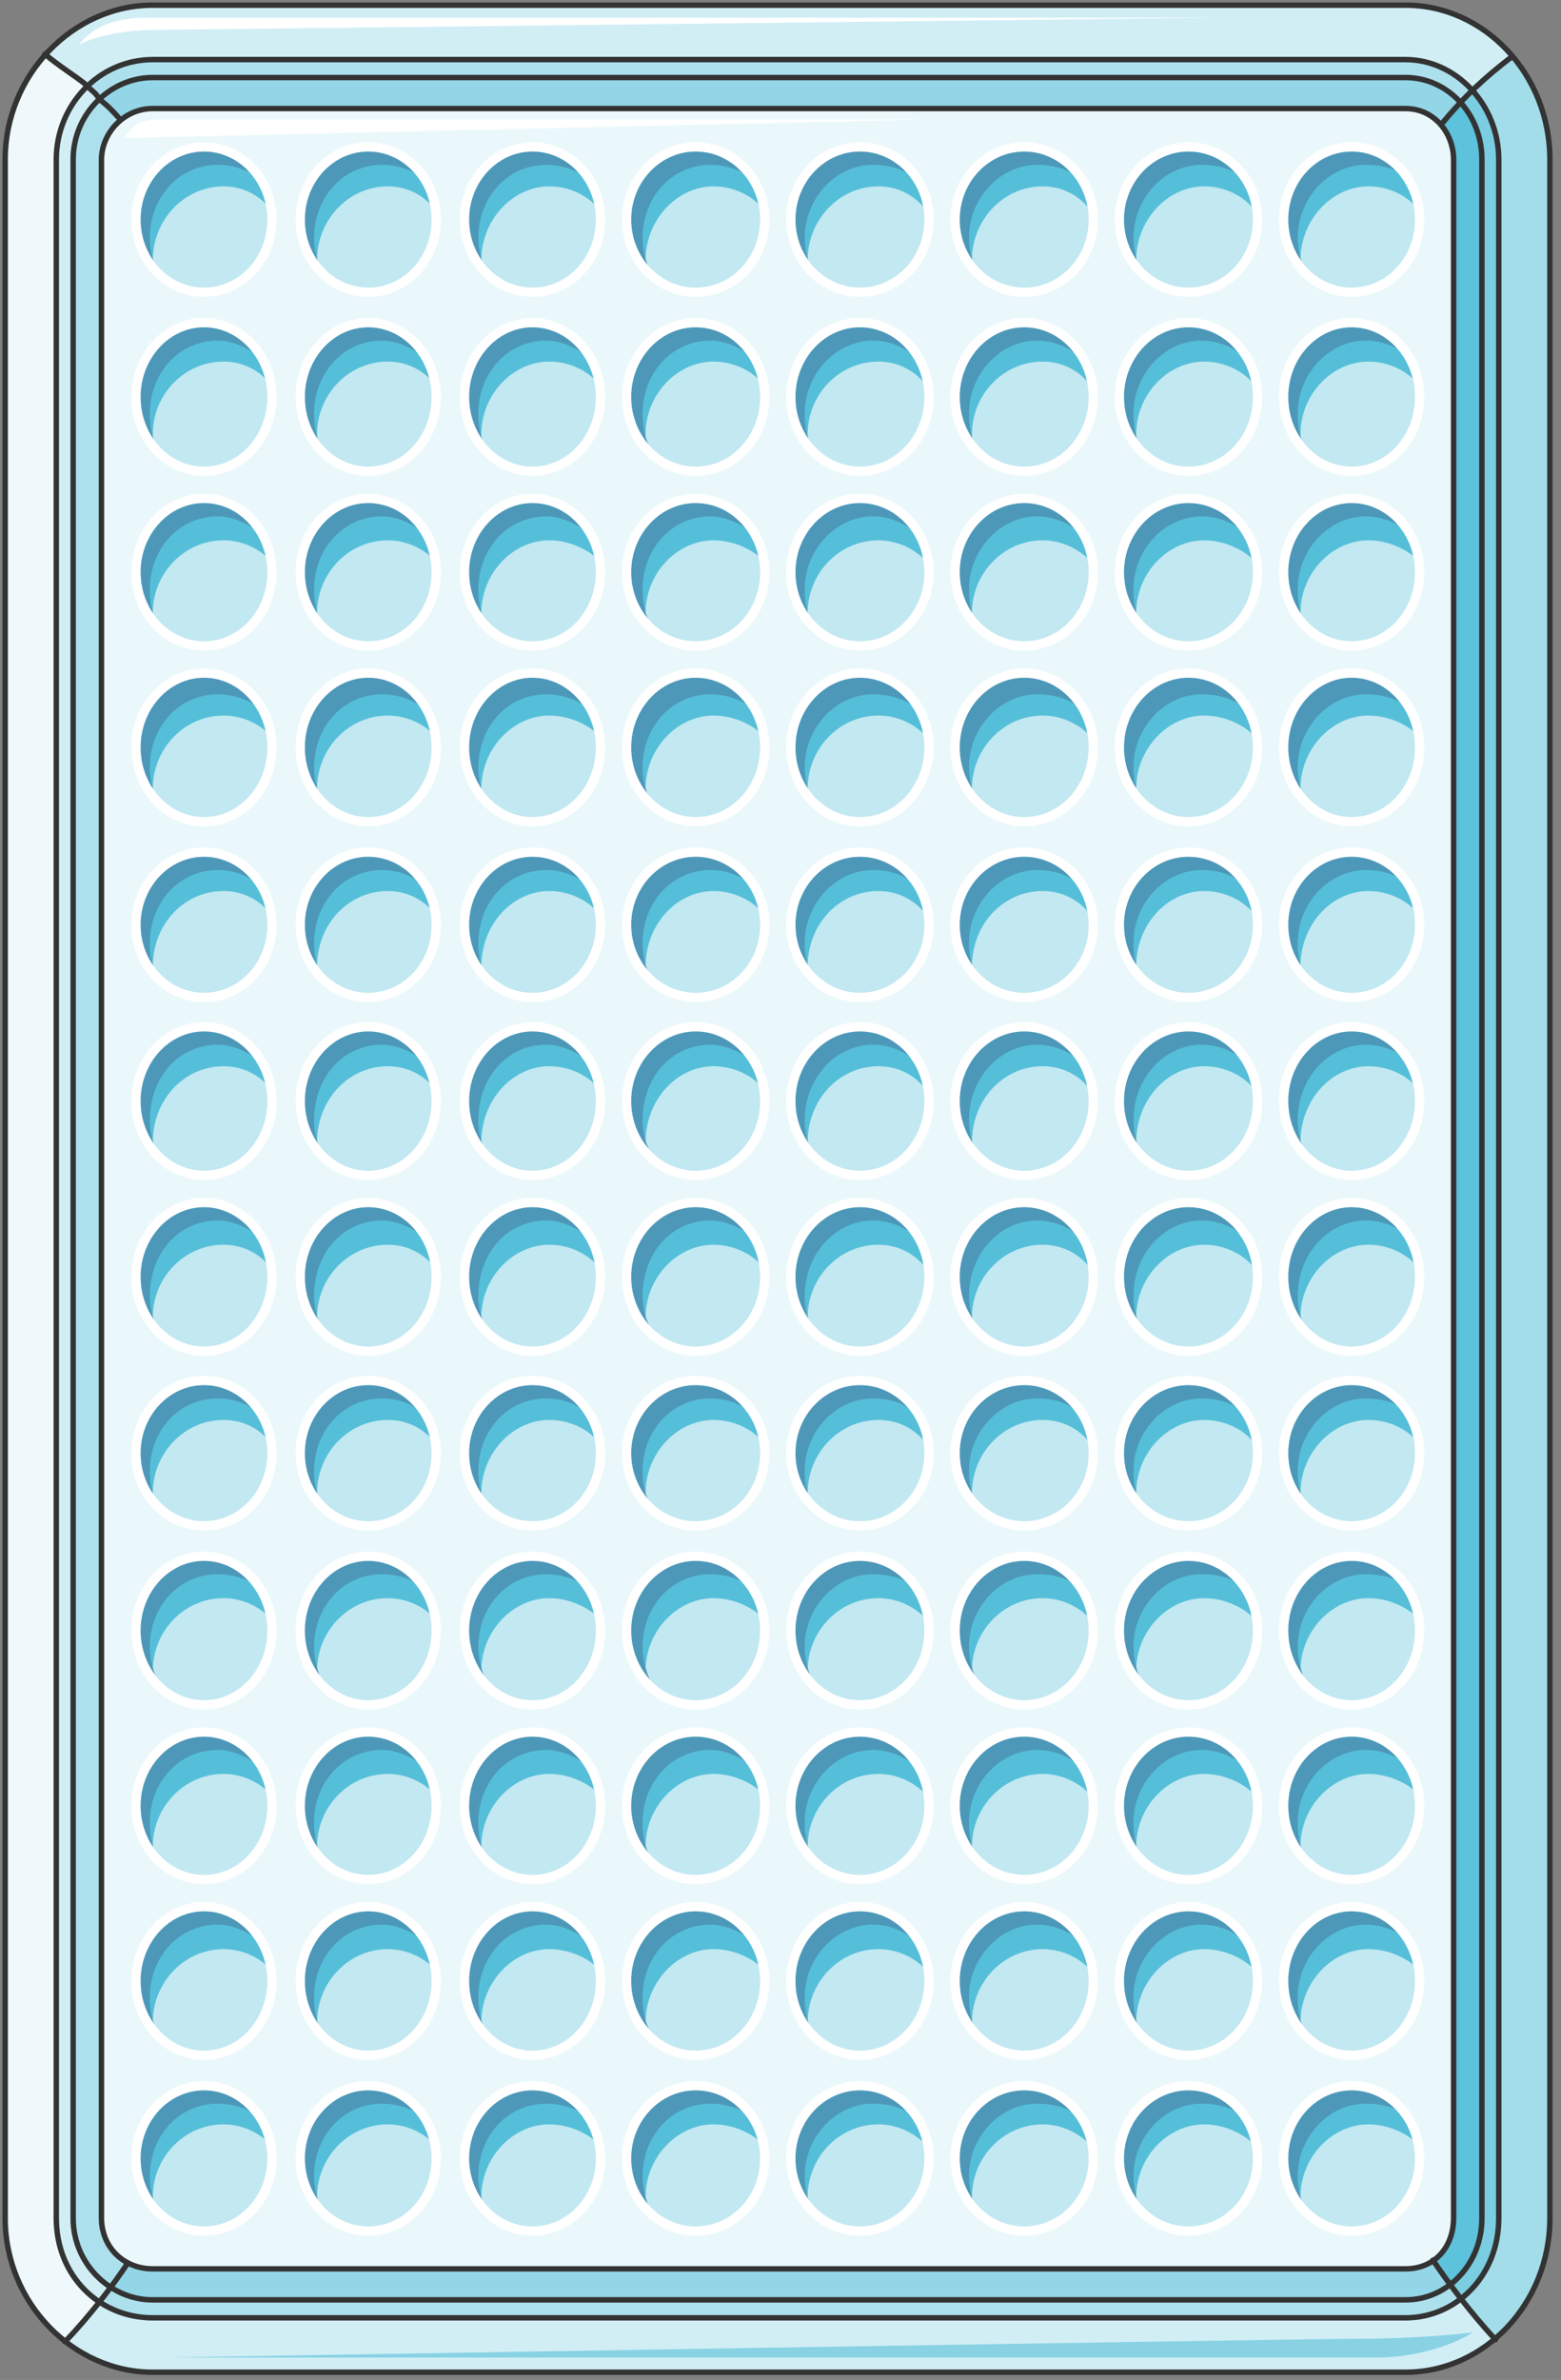 <svg xmlns="http://www.w3.org/2000/svg" version="1.0" viewBox="0 0 229.455 349.682"><rect x="0" y="0" width="229.455" height="349.682" fill="#808080" stroke="none"/><path d="M22.426.76C10.793.76.76 10.993.76 23.426v302.496c0 12.433 10.033 22.627 21.666 22.627h184.169c11.673 0 21.227-10.194 21.227-22.627V23.426c0-12.433-9.554-22.666-21.227-22.666H22.426z" fill="#d1eef5" fill-rule="evenodd" fill-opacity="1" stroke="none"/><path d="M6.636 7.955C3.278 11.953.76 17.75.76 23.505v302.377c0 7.556 3.757 14.232 8.794 18.19 7.915-8.435 12.912-17.31 12.912-17.31S41.215 56.806 29.982 36.378C20.787 19.948 15.79 14.191 6.636 7.955z" fill="#eff9fb" fill-rule="evenodd" fill-opacity="1" stroke="none"/><path d="M227.822 326.002V23.386a23.86 23.86 0 0 0-5.397-15.111c-8.355 6.236-13.751 12.033-22.506 28.023-11.273 20.428 7.515 290.584 7.515 290.584s4.997 8.435 12.473 16.87c4.997-3.998 7.915-10.634 7.915-17.75z" fill="#a3ddea" fill-rule="evenodd" fill-opacity="1" stroke="none"/><path d="M22.466 8.755c-7.915 0-14.191 6.676-14.191 14.67v302.497c0 8.435 6.276 14.632 14.191 14.632h184.129c7.475 0 13.711-6.197 13.711-14.632V23.426c0-7.995-6.236-14.671-13.711-14.671H22.466z" fill="#ade0ed" fill-rule="evenodd" fill-opacity="1" stroke="none"/><path d="M199.919 36.338c-11.273 20.428 7.475 290.504 7.475 290.504s2.519 4.877 7.516 11.073c3.318-2.638 5.396-7.076 5.396-11.993V23.466c0-3.998-1.239-7.556-3.717-10.234-5.437 4.917-10.434 11.113-16.67 23.106z" fill="#7bcde1" fill-rule="evenodd" fill-opacity="1" stroke="none"/><path d="M12.872 12.752c-2.918 2.679-4.597 6.676-4.597 10.674v302.536c0 5.357 2.518 9.795 6.276 12.433 4.997-6.196 7.915-11.513 7.915-11.513S41.215 56.766 29.982 36.298c-6.676-11.993-11.673-18.629-17.11-23.546z" fill="#d1eef5" fill-rule="evenodd" fill-opacity="1" stroke="none"/><path d="M22.426 11.393c-6.236 0-11.673 5.357-11.673 12.033v302.496c0 6.676 5.437 11.993 11.673 11.993h184.169c6.236 0 11.233-5.317 11.233-11.993V23.426c0-6.676-4.997-12.033-11.233-12.033H22.426z" fill="#93d6e7" fill-rule="evenodd" fill-opacity="1" stroke="none"/><path d="M14.511 14.591c-2.079 2.239-3.758 5.357-3.758 8.915v302.376c0 4.438 2.12 7.996 5.437 10.194 3.758-5.316 6.276-9.314 6.276-9.314S41.215 56.806 29.982 36.378c-6.276-10.674-10.434-16.87-15.47-21.787z" fill="#ade0ed" fill-rule="evenodd" fill-opacity="1" stroke="none"/><path d="M199.919 36.258c-11.273 20.428 7.515 290.624 7.515 290.624s2.079 3.997 5.837 8.875c2.918-2.2 4.557-5.757 4.557-9.755V23.386c0-3.118-1.24-6.236-3.318-8.475-4.597 4.917-8.755 10.673-14.591 21.347z" fill="#5dc2db" fill-rule="evenodd" fill-opacity="1" stroke="none"/><path d="M213.67 325.843c0 4.437-2.878 7.515-7.075 7.515H22.426c-4.157 0-7.515-3.078-7.515-7.515V23.506c0-3.998 3.358-7.556 7.515-7.556h184.169c4.197 0 7.076 3.558 7.076 7.556v302.337z" fill="#ebf8fb" fill-rule="evenodd" fill-opacity="1" stroke="none"/><path d="M11.553 6.596c2.518-3.078 5.836-3.998 10.434-3.998H179.45l-157.065 1.8s-6.636 0-10.833 2.198zM18.269 20.268c1.679-2.239 2.119-2.719 5.836-2.719h112.092z" fill="#fff" fill-rule="evenodd" fill-opacity="1" stroke="none"/><path d="M24.585 346.39h177.732c5.837 0 11.274-1.839 14.152-3.678 0 0-7.476.92-16.63.92-9.155 0-175.254 2.758-175.254 2.758z" fill="#88d2e4" fill-rule="evenodd" fill-opacity="1" stroke="none"/><path d="M22.426.76C10.793.76.76 10.993.76 23.426v302.496c0 12.433 10.033 22.627 21.666 22.627h184.169c11.673 0 21.227-10.194 21.227-22.627V23.426c0-12.433-9.554-22.666-21.227-22.666H22.426z" fill="none" stroke="#333" stroke-width=".8px" stroke-linecap="round" stroke-linejoin="round" stroke-miterlimit="4" stroke-dasharray="none" stroke-opacity="1"/><path d="M22.466 8.755c-7.915 0-14.191 6.676-14.191 14.67v302.497c0 8.435 6.276 14.632 14.191 14.632h184.129c7.475 0 13.711-6.197 13.711-14.632V23.426c0-7.995-6.236-14.671-13.711-14.671H22.466z" fill="none" stroke="#333" stroke-width=".8px" stroke-linecap="round" stroke-linejoin="round" stroke-miterlimit="4" stroke-dasharray="none" stroke-opacity="1"/><path d="M22.426 11.393c-6.236 0-11.673 5.357-11.673 12.033v302.496c0 6.676 5.437 11.993 11.673 11.993h184.169c6.236 0 11.233-5.317 11.233-11.993V23.426c0-6.676-4.997-12.033-11.233-12.033H22.426z" fill="none" stroke="#333" stroke-width=".8px" stroke-linecap="round" stroke-linejoin="round" stroke-miterlimit="4" stroke-dasharray="none" stroke-opacity="1"/><path d="M213.67 325.843c0 4.437-2.878 7.515-7.075 7.515H22.426c-4.157 0-7.515-3.078-7.515-7.515V23.506c0-3.998 3.358-7.556 7.515-7.556h184.169c4.197 0 7.076 3.558 7.076 7.556v302.337z" fill="none" stroke="#333" stroke-width=".8px" stroke-linecap="round" stroke-linejoin="round" stroke-miterlimit="4" stroke-dasharray="none" stroke-opacity="1"/><path d="M9.554 344.071c3.798-3.957 7.116-8.394 9.195-11.513M6.596 7.955c2.119 1.76 4.197 3.038 5.836 4.318M14.591 14.591c-.4-.92-1.28-1.359-2.159-2.318M17.39 17.23c-.8-.88-1.6-1.76-2.799-2.639M222.305 8.275c-4.117 3.158-6.995 5.836-10.313 9.834M210.632 332.079c2.12 3.158 5.437 7.635 9.195 11.673" fill="none" stroke="#333" stroke-width=".8px" stroke-linecap="round" stroke-linejoin="round" stroke-miterlimit="4" stroke-dasharray="none" stroke-opacity="1"/><path d="M19.948 32.22c0-5.876 4.477-10.673 9.994-10.673 5.556 0 9.994 4.797 9.994 10.673 0 5.917-4.438 10.674-9.994 10.674-5.517 0-9.994-4.757-9.994-10.674z" fill="#c2e8f1" fill-rule="evenodd" fill-opacity="1" stroke="none"/><path d="M22.466 38.177c0-5.837 4.598-10.794 10.394-10.794 2.918 0 5.437 1.36 7.076 3.598-.4-5.397-4.997-9.434-9.994-9.434-5.397 0-9.994 4.957-9.994 10.793 0 2.679.84 5.357 2.518 7.596v-1.76z" fill="#55bfd9" fill-rule="evenodd" fill-opacity="1" stroke="none"/><path d="M19.948 58.285c0-5.997 4.477-10.914 9.994-10.914 5.556 0 9.994 4.917 9.994 10.914 0 6.036-4.438 10.913-9.994 10.913-5.517 0-9.994-4.877-9.994-10.913zM19.948 84.03c0-5.957 4.477-10.834 9.994-10.834 5.556 0 9.994 4.877 9.994 10.833 0 5.996-4.438 10.834-9.994 10.834-5.517 0-9.994-4.838-9.994-10.834zM19.948 109.773c0-5.996 4.477-10.913 9.994-10.913 5.556 0 9.994 4.917 9.994 10.913 0 6.037-4.438 10.914-9.994 10.914-5.517 0-9.994-4.877-9.994-10.914zM19.948 135.838c0-5.877 4.477-10.674 9.994-10.674 5.556 0 9.994 4.797 9.994 10.674 0 5.916-4.438 10.673-9.994 10.673-5.517 0-9.994-4.757-9.994-10.673zM19.948 161.742c0-5.996 4.477-10.913 9.994-10.913 5.556 0 9.994 4.917 9.994 10.913 0 6.036-4.438 10.913-9.994 10.913-5.517 0-9.994-4.877-9.994-10.913zM19.948 187.566c0-5.996 4.477-10.913 9.994-10.913 5.556 0 9.994 4.917 9.994 10.913 0 6.037-4.438 10.914-9.994 10.914-5.517 0-9.994-4.877-9.994-10.914zM19.948 213.47c0-5.876 4.477-10.673 9.994-10.673 5.556 0 9.994 4.797 9.994 10.674 0 5.916-4.438 10.673-9.994 10.673-5.517 0-9.994-4.757-9.994-10.673zM19.948 239.535c0-5.997 4.477-10.914 9.994-10.914 5.556 0 9.994 4.917 9.994 10.914 0 6.036-4.438 10.913-9.994 10.913-5.517 0-9.994-4.877-9.994-10.913zM19.948 265.28c0-5.957 4.477-10.834 9.994-10.834 5.556 0 9.994 4.877 9.994 10.833 0 5.997-4.438 10.834-9.994 10.834-5.517 0-9.994-4.837-9.994-10.834zM19.948 291.024c0-5.997 4.477-10.914 9.994-10.914 5.556 0 9.994 4.917 9.994 10.914 0 6.036-4.438 10.913-9.994 10.913-5.517 0-9.994-4.877-9.994-10.913zM188.646 32.22c0-5.876 4.477-10.673 9.994-10.673 5.556 0 9.994 4.797 9.994 10.673 0 5.917-4.438 10.674-9.994 10.674-5.517 0-9.994-4.757-9.994-10.674zM188.646 58.285c0-5.997 4.477-10.914 9.994-10.914 5.556 0 9.994 4.917 9.994 10.914 0 6.036-4.438 10.913-9.994 10.913-5.517 0-9.994-4.877-9.994-10.913zM188.646 84.03c0-5.957 4.477-10.834 9.994-10.834 5.556 0 9.994 4.877 9.994 10.833 0 5.996-4.438 10.834-9.994 10.834-5.517 0-9.994-4.838-9.994-10.834zM188.646 109.773c0-5.996 4.477-10.913 9.994-10.913 5.556 0 9.994 4.917 9.994 10.913 0 6.037-4.438 10.914-9.994 10.914-5.517 0-9.994-4.877-9.994-10.914zM188.646 135.838c0-5.877 4.477-10.674 9.994-10.674 5.556 0 9.994 4.797 9.994 10.674 0 5.916-4.438 10.673-9.994 10.673-5.517 0-9.994-4.757-9.994-10.673zM188.646 161.742c0-5.996 4.477-10.913 9.994-10.913 5.556 0 9.994 4.917 9.994 10.913 0 6.036-4.438 10.913-9.994 10.913-5.517 0-9.994-4.877-9.994-10.913zM188.646 187.566c0-5.996 4.477-10.913 9.994-10.913 5.556 0 9.994 4.917 9.994 10.913 0 6.037-4.438 10.914-9.994 10.914-5.517 0-9.994-4.877-9.994-10.914zM188.646 213.47c0-5.876 4.477-10.673 9.994-10.673 5.556 0 9.994 4.797 9.994 10.674 0 5.916-4.438 10.673-9.994 10.673-5.517 0-9.994-4.757-9.994-10.673zM188.646 239.535c0-5.997 4.477-10.914 9.994-10.914 5.556 0 9.994 4.917 9.994 10.914 0 6.036-4.438 10.913-9.994 10.913-5.517 0-9.994-4.877-9.994-10.913zM188.646 265.28c0-5.957 4.477-10.834 9.994-10.834 5.556 0 9.994 4.877 9.994 10.833 0 5.997-4.438 10.834-9.994 10.834-5.517 0-9.994-4.837-9.994-10.834zM188.646 291.024c0-5.997 4.477-10.914 9.994-10.914 5.556 0 9.994 4.917 9.994 10.914 0 6.036-4.438 10.913-9.994 10.913-5.517 0-9.994-4.877-9.994-10.913zM19.948 317.088c0-5.877 4.477-10.674 9.994-10.674 5.556 0 9.994 4.797 9.994 10.674 0 5.916-4.438 10.673-9.994 10.673-5.517 0-9.994-4.757-9.994-10.673zM68.239 32.22c0-5.876 4.477-10.673 9.994-10.673 5.556 0 9.994 4.797 9.994 10.673 0 5.917-4.438 10.674-9.994 10.674-5.517 0-9.994-4.757-9.994-10.674zM68.239 58.285c0-5.997 4.477-10.914 9.994-10.914 5.556 0 9.994 4.917 9.994 10.914 0 6.036-4.438 10.913-9.994 10.913-5.517 0-9.994-4.877-9.994-10.913zM68.239 84.03c0-5.957 4.477-10.834 9.994-10.834 5.556 0 9.994 4.877 9.994 10.833 0 5.996-4.438 10.834-9.994 10.834-5.517 0-9.994-4.838-9.994-10.834zM68.239 109.773c0-5.996 4.477-10.913 9.994-10.913 5.556 0 9.994 4.917 9.994 10.913 0 6.037-4.438 10.914-9.994 10.914-5.517 0-9.994-4.877-9.994-10.914zM68.239 135.838c0-5.877 4.477-10.674 9.994-10.674 5.556 0 9.994 4.797 9.994 10.674 0 5.916-4.438 10.673-9.994 10.673-5.517 0-9.994-4.757-9.994-10.673zM68.239 161.742c0-5.996 4.477-10.913 9.994-10.913 5.556 0 9.994 4.917 9.994 10.913 0 6.036-4.438 10.913-9.994 10.913-5.517 0-9.994-4.877-9.994-10.913zM68.239 187.566c0-5.996 4.477-10.913 9.994-10.913 5.556 0 9.994 4.917 9.994 10.913 0 6.037-4.438 10.914-9.994 10.914-5.517 0-9.994-4.877-9.994-10.914zM68.239 213.47c0-5.876 4.477-10.673 9.994-10.673 5.556 0 9.994 4.797 9.994 10.674 0 5.916-4.438 10.673-9.994 10.673-5.517 0-9.994-4.757-9.994-10.673zM68.239 239.535c0-5.997 4.477-10.914 9.994-10.914 5.556 0 9.994 4.917 9.994 10.914 0 6.036-4.438 10.913-9.994 10.913-5.517 0-9.994-4.877-9.994-10.913zM68.239 265.28c0-5.957 4.477-10.834 9.994-10.834 5.556 0 9.994 4.877 9.994 10.833 0 5.997-4.438 10.834-9.994 10.834-5.517 0-9.994-4.837-9.994-10.834zM68.239 291.024c0-5.997 4.477-10.914 9.994-10.914 5.556 0 9.994 4.917 9.994 10.914 0 6.036-4.438 10.913-9.994 10.913-5.517 0-9.994-4.877-9.994-10.913zM68.239 317.088c0-5.877 4.477-10.674 9.994-10.674 5.556 0 9.994 4.797 9.994 10.674 0 5.916-4.438 10.673-9.994 10.673-5.517 0-9.994-4.757-9.994-10.673zM92.064 32.22c0-5.876 4.557-10.673 10.154-10.673 5.637 0 10.154 4.797 10.154 10.673 0 5.917-4.517 10.674-10.154 10.674-5.597 0-10.154-4.757-10.154-10.674zM92.064 58.285c0-5.997 4.557-10.914 10.154-10.914 5.637 0 10.154 4.917 10.154 10.914 0 6.036-4.517 10.913-10.154 10.913-5.597 0-10.154-4.877-10.154-10.913zM92.064 84.03c0-5.957 4.557-10.834 10.154-10.834 5.637 0 10.154 4.877 10.154 10.833 0 5.996-4.517 10.834-10.154 10.834-5.597 0-10.154-4.838-10.154-10.834zM92.064 109.773c0-5.996 4.557-10.913 10.154-10.913 5.637 0 10.154 4.917 10.154 10.913 0 6.037-4.517 10.914-10.154 10.914-5.597 0-10.154-4.877-10.154-10.914zM92.064 135.838c0-5.877 4.557-10.674 10.154-10.674 5.637 0 10.154 4.797 10.154 10.674 0 5.916-4.517 10.673-10.154 10.673-5.597 0-10.154-4.757-10.154-10.673zM92.064 161.742c0-5.996 4.557-10.913 10.154-10.913 5.637 0 10.154 4.917 10.154 10.913 0 6.036-4.517 10.913-10.154 10.913-5.597 0-10.154-4.877-10.154-10.913zM92.064 187.566c0-5.996 4.557-10.913 10.154-10.913 5.637 0 10.154 4.917 10.154 10.913 0 6.037-4.517 10.914-10.154 10.914-5.597 0-10.154-4.877-10.154-10.914zM92.064 213.47c0-5.876 4.557-10.673 10.154-10.673 5.637 0 10.154 4.797 10.154 10.674 0 5.916-4.517 10.673-10.154 10.673-5.597 0-10.154-4.757-10.154-10.673zM92.064 239.535c0-5.997 4.557-10.914 10.154-10.914 5.637 0 10.154 4.917 10.154 10.914 0 6.036-4.517 10.913-10.154 10.913-5.597 0-10.154-4.877-10.154-10.913zM92.064 265.28c0-5.957 4.557-10.834 10.154-10.834 5.637 0 10.154 4.877 10.154 10.833 0 5.997-4.517 10.834-10.154 10.834-5.597 0-10.154-4.837-10.154-10.834zM92.064 291.024c0-5.997 4.557-10.914 10.154-10.914 5.637 0 10.154 4.917 10.154 10.914 0 6.036-4.517 10.913-10.154 10.913-5.597 0-10.154-4.877-10.154-10.913zM92.064 317.088c0-5.877 4.557-10.674 10.154-10.674 5.637 0 10.154 4.797 10.154 10.674 0 5.916-4.517 10.673-10.154 10.673-5.597 0-10.154-4.757-10.154-10.673zM116.21 32.22c0-5.876 4.557-10.673 10.153-10.673 5.637 0 10.154 4.797 10.154 10.673 0 5.917-4.517 10.674-10.154 10.674-5.596 0-10.153-4.757-10.153-10.674zM116.21 58.285c0-5.997 4.557-10.914 10.153-10.914 5.637 0 10.154 4.917 10.154 10.914 0 6.036-4.517 10.913-10.154 10.913-5.596 0-10.153-4.877-10.153-10.913zM116.21 84.03c0-5.957 4.557-10.834 10.153-10.834 5.637 0 10.154 4.877 10.154 10.833 0 5.996-4.517 10.834-10.154 10.834-5.596 0-10.153-4.838-10.153-10.834zM116.21 109.773c0-5.996 4.557-10.913 10.153-10.913 5.637 0 10.154 4.917 10.154 10.913 0 6.037-4.517 10.914-10.154 10.914-5.596 0-10.153-4.877-10.153-10.914zM116.21 135.838c0-5.877 4.557-10.674 10.153-10.674 5.637 0 10.154 4.797 10.154 10.674 0 5.916-4.517 10.673-10.154 10.673-5.596 0-10.153-4.757-10.153-10.673zM116.21 161.742c0-5.996 4.557-10.913 10.153-10.913 5.637 0 10.154 4.917 10.154 10.913 0 6.036-4.517 10.913-10.154 10.913-5.596 0-10.153-4.877-10.153-10.913zM116.21 187.566c0-5.996 4.557-10.913 10.153-10.913 5.637 0 10.154 4.917 10.154 10.913 0 6.037-4.517 10.914-10.154 10.914-5.596 0-10.153-4.877-10.153-10.914zM116.21 213.47c0-5.876 4.557-10.673 10.153-10.673 5.637 0 10.154 4.797 10.154 10.674 0 5.916-4.517 10.673-10.154 10.673-5.596 0-10.153-4.757-10.153-10.673zM116.21 239.535c0-5.997 4.557-10.914 10.153-10.914 5.637 0 10.154 4.917 10.154 10.914 0 6.036-4.517 10.913-10.154 10.913-5.596 0-10.153-4.877-10.153-10.913zM116.21 265.28c0-5.957 4.557-10.834 10.153-10.834 5.637 0 10.154 4.877 10.154 10.833 0 5.997-4.517 10.834-10.154 10.834-5.596 0-10.153-4.837-10.153-10.834zM116.21 291.024c0-5.997 4.557-10.914 10.153-10.914 5.637 0 10.154 4.917 10.154 10.914 0 6.036-4.517 10.913-10.154 10.913-5.596 0-10.153-4.877-10.153-10.913zM116.21 317.088c0-5.877 4.557-10.674 10.153-10.674 5.637 0 10.154 4.797 10.154 10.674 0 5.916-4.517 10.673-10.154 10.673-5.596 0-10.153-4.757-10.153-10.673zM140.355 32.22c0-5.876 4.557-10.673 10.154-10.673 5.636 0 10.154 4.797 10.154 10.673 0 5.917-4.518 10.674-10.154 10.674-5.597 0-10.154-4.757-10.154-10.674zM140.355 58.285c0-5.997 4.557-10.914 10.154-10.914 5.636 0 10.154 4.917 10.154 10.914 0 6.036-4.518 10.913-10.154 10.913-5.597 0-10.154-4.877-10.154-10.913zM140.355 84.03c0-5.957 4.557-10.834 10.154-10.834 5.636 0 10.154 4.877 10.154 10.833 0 5.996-4.518 10.834-10.154 10.834-5.597 0-10.154-4.838-10.154-10.834zM140.355 109.773c0-5.996 4.557-10.913 10.154-10.913 5.636 0 10.154 4.917 10.154 10.913 0 6.037-4.518 10.914-10.154 10.914-5.597 0-10.154-4.877-10.154-10.914zM140.355 135.838c0-5.877 4.557-10.674 10.154-10.674 5.636 0 10.154 4.797 10.154 10.674 0 5.916-4.518 10.673-10.154 10.673-5.597 0-10.154-4.757-10.154-10.673zM140.355 161.742c0-5.996 4.557-10.913 10.154-10.913 5.636 0 10.154 4.917 10.154 10.913 0 6.036-4.518 10.913-10.154 10.913-5.597 0-10.154-4.877-10.154-10.913zM140.355 187.566c0-5.996 4.557-10.913 10.154-10.913 5.636 0 10.154 4.917 10.154 10.913 0 6.037-4.518 10.914-10.154 10.914-5.597 0-10.154-4.877-10.154-10.914zM140.355 213.47c0-5.876 4.557-10.673 10.154-10.673 5.636 0 10.154 4.797 10.154 10.674 0 5.916-4.518 10.673-10.154 10.673-5.597 0-10.154-4.757-10.154-10.673zM140.355 239.535c0-5.997 4.557-10.914 10.154-10.914 5.636 0 10.154 4.917 10.154 10.914 0 6.036-4.518 10.913-10.154 10.913-5.597 0-10.154-4.877-10.154-10.913zM140.355 265.28c0-5.957 4.557-10.834 10.154-10.834 5.636 0 10.154 4.877 10.154 10.833 0 5.997-4.518 10.834-10.154 10.834-5.597 0-10.154-4.837-10.154-10.834zM140.355 291.024c0-5.997 4.557-10.914 10.154-10.914 5.636 0 10.154 4.917 10.154 10.914 0 6.036-4.518 10.913-10.154 10.913-5.597 0-10.154-4.877-10.154-10.913zM140.355 317.088c0-5.877 4.557-10.674 10.154-10.674 5.636 0 10.154 4.797 10.154 10.674 0 5.916-4.518 10.673-10.154 10.673-5.597 0-10.154-4.757-10.154-10.673zM164.5 32.22c0-5.876 4.558-10.673 10.154-10.673 5.637 0 10.154 4.797 10.154 10.673 0 5.917-4.517 10.674-10.154 10.674-5.596 0-10.154-4.757-10.154-10.674zM164.5 58.285c0-5.997 4.558-10.914 10.154-10.914 5.637 0 10.154 4.917 10.154 10.914 0 6.036-4.517 10.913-10.154 10.913-5.596 0-10.154-4.877-10.154-10.913zM164.5 84.03c0-5.957 4.558-10.834 10.154-10.834 5.637 0 10.154 4.877 10.154 10.833 0 5.996-4.517 10.834-10.154 10.834-5.596 0-10.154-4.838-10.154-10.834zM164.5 109.773c0-5.996 4.558-10.913 10.154-10.913 5.637 0 10.154 4.917 10.154 10.913 0 6.037-4.517 10.914-10.154 10.914-5.596 0-10.154-4.877-10.154-10.914zM164.5 135.838c0-5.877 4.558-10.674 10.154-10.674 5.637 0 10.154 4.797 10.154 10.674 0 5.916-4.517 10.673-10.154 10.673-5.596 0-10.154-4.757-10.154-10.673zM164.5 161.742c0-5.996 4.558-10.913 10.154-10.913 5.637 0 10.154 4.917 10.154 10.913 0 6.036-4.517 10.913-10.154 10.913-5.596 0-10.154-4.877-10.154-10.913zM164.5 187.566c0-5.996 4.558-10.913 10.154-10.913 5.637 0 10.154 4.917 10.154 10.913 0 6.037-4.517 10.914-10.154 10.914-5.596 0-10.154-4.877-10.154-10.914zM164.5 213.47c0-5.876 4.558-10.673 10.154-10.673 5.637 0 10.154 4.797 10.154 10.674 0 5.916-4.517 10.673-10.154 10.673-5.596 0-10.154-4.757-10.154-10.673zM164.5 239.535c0-5.997 4.558-10.914 10.154-10.914 5.637 0 10.154 4.917 10.154 10.914 0 6.036-4.517 10.913-10.154 10.913-5.596 0-10.154-4.877-10.154-10.913zM164.5 265.28c0-5.957 4.558-10.834 10.154-10.834 5.637 0 10.154 4.877 10.154 10.833 0 5.997-4.517 10.834-10.154 10.834-5.596 0-10.154-4.837-10.154-10.834zM164.5 291.024c0-5.997 4.558-10.914 10.154-10.914 5.637 0 10.154 4.917 10.154 10.914 0 6.036-4.517 10.913-10.154 10.913-5.596 0-10.154-4.877-10.154-10.913zM164.5 317.088c0-5.877 4.558-10.674 10.154-10.674 5.637 0 10.154 4.797 10.154 10.674 0 5.916-4.517 10.673-10.154 10.673-5.596 0-10.154-4.757-10.154-10.673zM188.646 317.088c0-5.877 4.477-10.674 9.994-10.674 5.556 0 9.994 4.797 9.994 10.674 0 5.916-4.438 10.673-9.994 10.673-5.517 0-9.994-4.757-9.994-10.673zM44.093 32.22c0-5.876 4.478-10.673 9.994-10.673 5.557 0 9.994 4.797 9.994 10.673 0 5.917-4.437 10.674-9.994 10.674-5.516 0-9.994-4.757-9.994-10.674zM44.093 58.285c0-5.997 4.478-10.914 9.994-10.914 5.557 0 9.994 4.917 9.994 10.914 0 6.036-4.437 10.913-9.994 10.913-5.516 0-9.994-4.877-9.994-10.913zM44.093 84.03c0-5.957 4.478-10.834 9.994-10.834 5.557 0 9.994 4.877 9.994 10.833 0 5.996-4.437 10.834-9.994 10.834-5.516 0-9.994-4.838-9.994-10.834zM44.093 109.773c0-5.996 4.478-10.913 9.994-10.913 5.557 0 9.994 4.917 9.994 10.913 0 6.037-4.437 10.914-9.994 10.914-5.516 0-9.994-4.877-9.994-10.914zM44.093 135.838c0-5.877 4.478-10.674 9.994-10.674 5.557 0 9.994 4.797 9.994 10.674 0 5.916-4.437 10.673-9.994 10.673-5.516 0-9.994-4.757-9.994-10.673zM44.093 161.742c0-5.996 4.478-10.913 9.994-10.913 5.557 0 9.994 4.917 9.994 10.913 0 6.036-4.437 10.913-9.994 10.913-5.516 0-9.994-4.877-9.994-10.913zM44.093 187.566c0-5.996 4.478-10.913 9.994-10.913 5.557 0 9.994 4.917 9.994 10.913 0 6.037-4.437 10.914-9.994 10.914-5.516 0-9.994-4.877-9.994-10.914zM44.093 213.47c0-5.876 4.478-10.673 9.994-10.673 5.557 0 9.994 4.797 9.994 10.674 0 5.916-4.437 10.673-9.994 10.673-5.516 0-9.994-4.757-9.994-10.673zM44.093 239.535c0-5.997 4.478-10.914 9.994-10.914 5.557 0 9.994 4.917 9.994 10.914 0 6.036-4.437 10.913-9.994 10.913-5.516 0-9.994-4.877-9.994-10.913zM44.093 265.28c0-5.957 4.478-10.834 9.994-10.834 5.557 0 9.994 4.877 9.994 10.833 0 5.997-4.437 10.834-9.994 10.834-5.516 0-9.994-4.837-9.994-10.834zM44.093 291.024c0-5.997 4.478-10.914 9.994-10.914 5.557 0 9.994 4.917 9.994 10.914 0 6.036-4.437 10.913-9.994 10.913-5.516 0-9.994-4.877-9.994-10.913zM44.093 317.088c0-5.877 4.478-10.674 9.994-10.674 5.557 0 9.994 4.797 9.994 10.674 0 5.916-4.437 10.673-9.994 10.673-5.516 0-9.994-4.757-9.994-10.673z" fill="#c2e8f1" fill-rule="evenodd" fill-opacity="1" stroke="none"/><path d="M46.612 38.177c0-5.837 4.597-10.794 10.393-10.794 2.919 0 5.437 1.36 7.076 3.598-.4-5.397-4.997-9.434-9.994-9.434-5.397 0-9.994 4.957-9.994 10.793 0 2.679.84 5.357 2.519 7.596v-1.76zM70.757 38.177c0-5.837 4.597-10.794 9.994-10.794 2.918 0 5.837 1.36 7.476 3.598-.8-5.397-4.997-9.434-9.994-9.434-5.397 0-9.994 4.957-9.994 10.793 0 2.679.84 5.357 2.518 7.596v-1.76zM94.902 38.177c0-5.837 4.598-10.794 9.994-10.794 2.919 0 5.837 1.36 7.476 3.598-.8-5.397-4.997-9.434-9.994-9.434-5.397 0-9.994 4.957-9.994 10.793 0 2.679.84 5.357 2.518 7.596v-1.76zM118.728 38.177c0-5.837 4.597-10.794 10.394-10.794 2.918 0 5.436 1.36 7.075 3.598-.4-5.397-4.997-9.434-9.993-9.434-5.397 0-9.994 4.957-9.994 10.793 0 2.679.84 5.357 2.518 7.596v-1.76zM142.873 38.177c0-5.837 4.598-10.794 10.394-10.794 2.918 0 5.437 1.36 7.076 3.598-.4-5.397-4.997-9.434-9.994-9.434-5.397 0-9.994 4.957-9.994 10.793 0 2.679.84 5.357 2.518 7.596v-1.76zM167.019 38.177c0-5.837 4.597-10.794 9.994-10.794 2.918 0 5.836 1.36 7.475 3.598-.8-5.397-4.997-9.434-9.994-9.434-5.396 0-9.994 4.957-9.994 10.793 0 2.679.84 5.357 2.519 7.596v-1.76zM191.164 38.177c0-5.837 4.597-10.794 9.994-10.794 2.918 0 5.837 1.36 7.476 3.598-.8-5.397-4.997-9.434-9.994-9.434-5.397 0-9.994 4.957-9.994 10.793 0 2.679.84 5.357 2.518 7.596v-1.76zM22.466 63.761c0-5.756 4.598-10.633 10.394-10.633 2.918 0 5.437 1.359 7.076 3.558-.4-5.317-4.997-9.315-9.994-9.315-5.397 0-9.994 4.877-9.994 10.634 0 2.678.84 5.317 2.518 7.515v-1.759zM46.612 63.761c0-5.756 4.597-10.633 10.393-10.633 2.919 0 5.437 1.359 7.076 3.558-.4-5.317-4.997-9.315-9.994-9.315-5.397 0-9.994 4.877-9.994 10.634 0 2.678.84 5.317 2.519 7.515v-1.759zM70.757 63.761c0-5.756 4.597-10.633 9.994-10.633 2.918 0 5.837 1.359 7.476 3.558-.8-5.317-4.997-9.315-9.994-9.315-5.397 0-9.994 4.877-9.994 10.634 0 2.678.84 5.317 2.518 7.515v-1.759zM94.902 63.761c0-5.756 4.598-10.633 9.994-10.633 2.919 0 5.837 1.359 7.476 3.558-.8-5.317-4.997-9.315-9.994-9.315-5.397 0-9.994 4.877-9.994 10.634 0 2.678.84 5.317 2.518 7.515v-1.759zM118.728 63.761c0-5.756 4.597-10.633 10.394-10.633 2.918 0 5.436 1.359 7.075 3.558-.4-5.317-4.997-9.315-9.993-9.315-5.397 0-9.994 4.877-9.994 10.634 0 2.678.84 5.317 2.518 7.515v-1.759zM142.873 63.761c0-5.756 4.598-10.633 10.394-10.633 2.918 0 5.437 1.359 7.076 3.558-.4-5.317-4.997-9.315-9.994-9.315-5.397 0-9.994 4.877-9.994 10.634 0 2.678.84 5.317 2.518 7.515v-1.759zM167.019 63.761c0-5.756 4.597-10.633 9.994-10.633 2.918 0 5.836 1.359 7.475 3.558-.8-5.317-4.997-9.315-9.994-9.315-5.396 0-9.994 4.877-9.994 10.634 0 2.678.84 5.317 2.519 7.515v-1.759zM191.164 63.761c0-5.756 4.597-10.633 9.994-10.633 2.918 0 5.837 1.359 7.476 3.558-.8-5.317-4.997-9.315-9.994-9.315-5.397 0-9.994 4.877-9.994 10.634 0 2.678.84 5.317 2.518 7.515v-1.759zM22.466 90.025c0-5.756 4.598-10.633 10.394-10.633 2.918 0 5.437 1.36 7.076 3.118-.4-5.317-4.997-9.314-9.994-9.314-5.397 0-9.994 4.877-9.994 11.073 0 2.678.84 5.317 2.518 7.076v-1.32zM46.612 90.025c0-5.756 4.597-10.633 10.393-10.633 2.919 0 5.437 1.36 7.076 3.118-.4-5.317-4.997-9.314-9.994-9.314-5.397 0-9.994 4.877-9.994 11.073 0 2.678.84 5.317 2.519 7.076v-1.32zM70.757 90.025c0-5.756 4.597-10.633 9.994-10.633 2.918 0 5.837 1.36 7.476 3.118-.8-5.317-4.997-9.314-9.994-9.314-5.397 0-9.994 4.877-9.994 11.073 0 2.678.84 5.317 2.518 7.076v-1.32zM94.902 90.025c0-5.756 4.598-10.633 9.994-10.633 2.919 0 5.837 1.36 7.476 3.118-.8-5.317-4.997-9.314-9.994-9.314-5.397 0-9.994 4.877-9.994 11.073 0 2.678.84 5.317 2.518 7.076v-1.32zM118.728 90.025c0-5.756 4.597-10.633 10.394-10.633 2.918 0 5.436 1.36 7.075 3.118-.4-5.317-4.997-9.314-9.993-9.314-5.397 0-9.994 4.877-9.994 11.073 0 2.678.84 5.317 2.518 7.076v-1.32zM142.873 90.025c0-5.756 4.598-10.633 10.394-10.633 2.918 0 5.437 1.36 7.076 3.118-.4-5.317-4.997-9.314-9.994-9.314-5.397 0-9.994 4.877-9.994 11.073 0 2.678.84 5.317 2.518 7.076v-1.32zM167.019 90.025c0-5.756 4.597-10.633 9.994-10.633 2.918 0 5.836 1.36 7.475 3.118-.8-5.317-4.997-9.314-9.994-9.314-5.396 0-9.994 4.877-9.994 11.073 0 2.678.84 5.317 2.519 7.076v-1.32zM191.164 90.025c0-5.756 4.597-10.633 9.994-10.633 2.918 0 5.837 1.36 7.476 3.118-.8-5.317-4.997-9.314-9.994-9.314-5.397 0-9.994 4.877-9.994 11.073 0 2.678.84 5.317 2.518 7.076v-1.32zM22.466 115.85c0-5.797 4.598-10.714 10.394-10.714a9.608 9.608 0 0 1 7.076 3.118c-.4-5.356-4.997-9.394-9.994-9.394-5.397 0-9.994 4.917-9.994 11.193 0 2.679.84 5.357 2.518 7.116v-1.32zM46.612 115.85c0-5.797 4.597-10.714 10.393-10.714a9.608 9.608 0 0 1 7.076 3.118c-.4-5.356-4.997-9.394-9.994-9.394-5.397 0-9.994 4.917-9.994 11.193 0 2.679.84 5.357 2.519 7.116v-1.32zM70.757 115.85c0-5.797 4.597-10.714 9.994-10.714 2.918 0 5.837 1.32 7.476 3.118-.8-5.356-4.997-9.394-9.994-9.394-5.397 0-9.994 4.917-9.994 11.193 0 2.679.84 5.357 2.518 7.116v-1.32zM94.902 115.85c0-5.797 4.598-10.714 9.994-10.714 2.919 0 5.837 1.32 7.476 3.118-.8-5.356-4.997-9.394-9.994-9.394-5.397 0-9.994 4.917-9.994 11.193 0 2.679.84 5.357 2.518 7.116v-1.32zM118.728 115.85c0-5.797 4.597-10.714 10.394-10.714a9.608 9.608 0 0 1 7.075 3.118c-.4-5.356-4.997-9.394-9.993-9.394-5.397 0-9.994 4.917-9.994 11.193 0 2.679.84 5.357 2.518 7.116v-1.32zM142.873 115.85c0-5.797 4.598-10.714 10.394-10.714a9.608 9.608 0 0 1 7.076 3.118c-.4-5.356-4.997-9.394-9.994-9.394-5.397 0-9.994 4.917-9.994 11.193 0 2.679.84 5.357 2.518 7.116v-1.32zM167.019 115.85c0-5.797 4.597-10.714 9.994-10.714 2.918 0 5.836 1.32 7.475 3.118-.8-5.356-4.997-9.394-9.994-9.394-5.396 0-9.994 4.917-9.994 11.193 0 2.679.84 5.357 2.519 7.116v-1.32zM191.164 115.85c0-5.797 4.597-10.714 9.994-10.714 2.918 0 5.837 1.32 7.476 3.118-.8-5.356-4.997-9.394-9.994-9.394-5.397 0-9.994 4.917-9.994 11.193 0 2.679.84 5.357 2.518 7.116v-1.32zM22.466 141.994c0-6.196 4.598-11.073 10.394-11.073 2.918 0 5.437 1.359 7.076 3.558-.4-5.317-4.997-9.315-9.994-9.315-5.397 0-9.994 4.877-9.994 10.634 0 3.118.84 5.756 2.518 7.515v-1.32zM46.612 141.994c0-6.196 4.597-11.073 10.393-11.073 2.919 0 5.437 1.359 7.076 3.558-.4-5.317-4.997-9.315-9.994-9.315-5.397 0-9.994 4.877-9.994 10.634 0 3.118.84 5.756 2.519 7.515v-1.32zM70.757 141.994c0-6.196 4.597-11.073 9.994-11.073 2.918 0 5.837 1.359 7.476 3.558-.8-5.317-4.997-9.315-9.994-9.315-5.397 0-9.994 4.877-9.994 10.634 0 3.118.84 5.756 2.518 7.515v-1.32zM94.902 141.994c0-6.196 4.598-11.073 9.994-11.073 2.919 0 5.837 1.359 7.476 3.558-.8-5.317-4.997-9.315-9.994-9.315-5.397 0-9.994 4.877-9.994 10.634 0 3.118.84 5.756 2.518 7.515v-1.32zM118.728 141.994c0-6.196 4.597-11.073 10.394-11.073 2.918 0 5.436 1.359 7.075 3.558-.4-5.317-4.997-9.315-9.993-9.315-5.397 0-9.994 4.877-9.994 10.634 0 3.118.84 5.756 2.518 7.515v-1.32zM142.873 141.994c0-6.196 4.598-11.073 10.394-11.073 2.918 0 5.437 1.359 7.076 3.558-.4-5.317-4.997-9.315-9.994-9.315-5.397 0-9.994 4.877-9.994 10.634 0 3.118.84 5.756 2.518 7.515v-1.32zM167.019 141.994c0-6.196 4.597-11.073 9.994-11.073 2.918 0 5.836 1.359 7.475 3.558-.8-5.317-4.997-9.315-9.994-9.315-5.396 0-9.994 4.877-9.994 10.634 0 3.118.84 5.756 2.519 7.515v-1.32zM191.164 141.994c0-6.196 4.597-11.073 9.994-11.073 2.918 0 5.837 1.359 7.476 3.558-.8-5.317-4.997-9.315-9.994-9.315-5.397 0-9.994 4.877-9.994 10.634 0 3.118.84 5.756 2.518 7.515v-1.32zM22.466 167.818c0-6.236 4.598-11.153 10.394-11.153 2.918 0 5.437 1.32 7.076 3.558-.4-5.357-4.997-9.394-9.994-9.394-5.397 0-9.994 4.917-9.994 10.753 0 3.118.84 5.797 2.518 7.555v-1.319zM46.612 167.818c0-6.236 4.597-11.153 10.393-11.153 2.919 0 5.437 1.32 7.076 3.558-.4-5.357-4.997-9.394-9.994-9.394-5.397 0-9.994 4.917-9.994 10.753 0 3.118.84 5.797 2.519 7.555v-1.319zM70.757 167.818c0-6.236 4.597-11.153 9.994-11.153 2.918 0 5.837 1.32 7.476 3.558-.8-5.357-4.997-9.394-9.994-9.394-5.397 0-9.994 4.917-9.994 10.753 0 3.118.84 5.797 2.518 7.555v-1.319zM94.902 167.818c0-6.236 4.598-11.153 9.994-11.153 2.919 0 5.837 1.32 7.476 3.558-.8-5.357-4.997-9.394-9.994-9.394-5.397 0-9.994 4.917-9.994 10.753 0 3.118.84 5.797 2.518 7.555v-1.319zM118.728 167.818c0-6.236 4.597-11.153 10.394-11.153 2.918 0 5.436 1.32 7.075 3.558-.4-5.357-4.997-9.394-9.993-9.394-5.397 0-9.994 4.917-9.994 10.753 0 3.118.84 5.797 2.518 7.555v-1.319zM142.873 167.818c0-6.236 4.598-11.153 10.394-11.153 2.918 0 5.437 1.32 7.076 3.558-.4-5.357-4.997-9.394-9.994-9.394-5.397 0-9.994 4.917-9.994 10.753 0 3.118.84 5.797 2.518 7.555v-1.319zM167.019 167.818c0-6.236 4.597-11.153 9.994-11.153 2.918 0 5.836 1.32 7.475 3.558-.8-5.357-4.997-9.394-9.994-9.394-5.396 0-9.994 4.917-9.994 10.753 0 3.118.84 5.797 2.519 7.555v-1.319zM191.164 167.818c0-6.236 4.597-11.153 9.994-11.153 2.918 0 5.837 1.32 7.476 3.558-.8-5.357-4.997-9.394-9.994-9.394-5.397 0-9.994 4.917-9.994 10.753 0 3.118.84 5.797 2.518 7.555v-1.319zM22.466 193.523c0-5.757 4.598-10.634 10.394-10.634 2.918 0 5.437 1.36 7.076 3.558-.4-5.317-4.997-9.314-9.994-9.314-5.397 0-9.994 4.877-9.994 10.633 0 2.679.84 5.317 2.518 7.516v-1.76zM46.612 193.523c0-5.757 4.597-10.634 10.393-10.634 2.919 0 5.437 1.36 7.076 3.558-.4-5.317-4.997-9.314-9.994-9.314-5.397 0-9.994 4.877-9.994 10.633 0 2.679.84 5.317 2.519 7.516v-1.76zM70.757 193.523c0-5.757 4.597-10.634 9.994-10.634 2.918 0 5.837 1.36 7.476 3.558-.8-5.317-4.997-9.314-9.994-9.314-5.397 0-9.994 4.877-9.994 10.633 0 2.679.84 5.317 2.518 7.516v-1.76zM94.902 193.523c0-5.757 4.598-10.634 9.994-10.634 2.919 0 5.837 1.36 7.476 3.558-.8-5.317-4.997-9.314-9.994-9.314-5.397 0-9.994 4.877-9.994 10.633 0 2.679.84 5.317 2.518 7.516v-1.76zM118.728 193.523c0-5.757 4.597-10.634 10.394-10.634 2.918 0 5.436 1.36 7.075 3.558-.4-5.317-4.997-9.314-9.993-9.314-5.397 0-9.994 4.877-9.994 10.633 0 2.679.84 5.317 2.518 7.516v-1.76zM142.873 193.523c0-5.757 4.598-10.634 10.394-10.634 2.918 0 5.437 1.36 7.076 3.558-.4-5.317-4.997-9.314-9.994-9.314-5.397 0-9.994 4.877-9.994 10.633 0 2.679.84 5.317 2.518 7.516v-1.76zM167.019 193.523c0-5.757 4.597-10.634 9.994-10.634 2.918 0 5.836 1.36 7.475 3.558-.8-5.317-4.997-9.314-9.994-9.314-5.396 0-9.994 4.877-9.994 10.633 0 2.679.84 5.317 2.519 7.516v-1.76zM191.164 193.523c0-5.757 4.597-10.634 9.994-10.634 2.918 0 5.837 1.36 7.476 3.558-.8-5.317-4.997-9.314-9.994-9.314-5.397 0-9.994 4.877-9.994 10.633 0 2.679.84 5.317 2.518 7.516v-1.76zM22.466 219.347c0-5.796 4.598-10.713 10.394-10.713 2.918 0 5.437 1.319 7.076 3.557-.4-5.356-4.997-9.394-9.994-9.394-5.397 0-9.994 4.917-9.994 10.754 0 2.678.84 5.356 2.518 7.555v-1.759zM46.612 219.347c0-5.796 4.597-10.713 10.393-10.713 2.919 0 5.437 1.319 7.076 3.557-.4-5.356-4.997-9.394-9.994-9.394-5.397 0-9.994 4.917-9.994 10.754 0 2.678.84 5.356 2.519 7.555v-1.759zM70.757 219.347c0-5.796 4.597-10.713 9.994-10.713 2.918 0 5.837 1.319 7.476 3.557-.8-5.356-4.997-9.394-9.994-9.394-5.397 0-9.994 4.917-9.994 10.754 0 2.678.84 5.356 2.518 7.555v-1.759zM94.902 219.347c0-5.796 4.598-10.713 9.994-10.713 2.919 0 5.837 1.319 7.476 3.557-.8-5.356-4.997-9.394-9.994-9.394-5.397 0-9.994 4.917-9.994 10.754 0 2.678.84 5.356 2.518 7.555v-1.759zM118.728 219.347c0-5.796 4.597-10.713 10.394-10.713 2.918 0 5.436 1.319 7.075 3.557-.4-5.356-4.997-9.394-9.993-9.394-5.397 0-9.994 4.917-9.994 10.754 0 2.678.84 5.356 2.518 7.555v-1.759zM142.873 219.347c0-5.796 4.598-10.713 10.394-10.713 2.918 0 5.437 1.319 7.076 3.557-.4-5.356-4.997-9.394-9.994-9.394-5.397 0-9.994 4.917-9.994 10.754 0 2.678.84 5.356 2.518 7.555v-1.759zM167.019 219.347c0-5.796 4.597-10.713 9.994-10.713 2.918 0 5.836 1.319 7.475 3.557-.8-5.356-4.997-9.394-9.994-9.394-5.396 0-9.994 4.917-9.994 10.754 0 2.678.84 5.356 2.519 7.555v-1.759zM191.164 219.347c0-5.796 4.597-10.713 9.994-10.713 2.918 0 5.837 1.319 7.476 3.557-.8-5.356-4.997-9.394-9.994-9.394-5.397 0-9.994 4.917-9.994 10.754 0 2.678.84 5.356 2.518 7.555v-1.759zM22.466 245.451c0-5.756 4.598-10.633 10.394-10.633 2.918 0 5.437 1.359 7.076 3.118-.4-5.317-4.997-9.315-9.994-9.315-5.397 0-9.994 4.877-9.994 11.074 0 2.678.84 5.317 2.518 7.075v-1.319zM46.612 245.451c0-5.756 4.597-10.633 10.393-10.633 2.919 0 5.437 1.359 7.076 3.118-.4-5.317-4.997-9.315-9.994-9.315-5.397 0-9.994 4.877-9.994 11.074 0 2.678.84 5.317 2.519 7.075v-1.319zM70.757 245.451c0-5.756 4.597-10.633 9.994-10.633 2.918 0 5.837 1.359 7.476 3.118-.8-5.317-4.997-9.315-9.994-9.315-5.397 0-9.994 4.877-9.994 11.074 0 2.678.84 5.317 2.518 7.075v-1.319zM94.902 245.451c0-5.756 4.598-10.633 9.994-10.633 2.919 0 5.837 1.359 7.476 3.118-.8-5.317-4.997-9.315-9.994-9.315-5.397 0-9.994 4.877-9.994 11.074 0 2.678.84 5.317 2.518 7.075v-1.319zM118.728 245.451c0-5.756 4.597-10.633 10.394-10.633 2.918 0 5.436 1.359 7.075 3.118-.4-5.317-4.997-9.315-9.993-9.315-5.397 0-9.994 4.877-9.994 11.074 0 2.678.84 5.317 2.518 7.075v-1.319zM142.873 245.451c0-5.756 4.598-10.633 10.394-10.633 2.918 0 5.437 1.359 7.076 3.118-.4-5.317-4.997-9.315-9.994-9.315-5.397 0-9.994 4.877-9.994 11.074 0 2.678.84 5.317 2.518 7.075v-1.319zM167.019 245.451c0-5.756 4.597-10.633 9.994-10.633 2.918 0 5.836 1.359 7.475 3.118-.8-5.317-4.997-9.315-9.994-9.315-5.396 0-9.994 4.877-9.994 11.074 0 2.678.84 5.317 2.519 7.075v-1.319zM191.164 245.451c0-5.756 4.597-10.633 9.994-10.633 2.918 0 5.837 1.359 7.476 3.118-.8-5.317-4.997-9.315-9.994-9.315-5.397 0-9.994 4.877-9.994 11.074 0 2.678.84 5.317 2.518 7.075v-1.319zM22.466 271.276c0-5.757 4.598-10.634 10.394-10.634 2.918 0 5.437 1.36 7.076 3.118-.4-5.317-4.997-9.314-9.994-9.314-5.397 0-9.994 4.877-9.994 11.073 0 2.678.84 5.317 2.518 7.076v-1.32zM46.612 271.276c0-5.757 4.597-10.634 10.393-10.634 2.919 0 5.437 1.36 7.076 3.118-.4-5.317-4.997-9.314-9.994-9.314-5.397 0-9.994 4.877-9.994 11.073 0 2.678.84 5.317 2.519 7.076v-1.32zM70.757 271.276c0-5.757 4.597-10.634 9.994-10.634 2.918 0 5.837 1.36 7.476 3.118-.8-5.317-4.997-9.314-9.994-9.314-5.397 0-9.994 4.877-9.994 11.073 0 2.678.84 5.317 2.518 7.076v-1.32zM94.902 271.276c0-5.757 4.598-10.634 9.994-10.634 2.919 0 5.837 1.36 7.476 3.118-.8-5.317-4.997-9.314-9.994-9.314-5.397 0-9.994 4.877-9.994 11.073 0 2.678.84 5.317 2.518 7.076v-1.32zM118.728 271.276c0-5.757 4.597-10.634 10.394-10.634 2.918 0 5.436 1.36 7.075 3.118-.4-5.317-4.997-9.314-9.993-9.314-5.397 0-9.994 4.877-9.994 11.073 0 2.678.84 5.317 2.518 7.076v-1.32zM142.873 271.276c0-5.757 4.598-10.634 10.394-10.634 2.918 0 5.437 1.36 7.076 3.118-.4-5.317-4.997-9.314-9.994-9.314-5.397 0-9.994 4.877-9.994 11.073 0 2.678.84 5.317 2.518 7.076v-1.32zM167.019 271.276c0-5.757 4.597-10.634 9.994-10.634 2.918 0 5.836 1.36 7.475 3.118-.8-5.317-4.997-9.314-9.994-9.314-5.396 0-9.994 4.877-9.994 11.073 0 2.678.84 5.317 2.519 7.076v-1.32zM191.164 271.276c0-5.757 4.597-10.634 9.994-10.634 2.918 0 5.837 1.36 7.476 3.118-.8-5.317-4.997-9.314-9.994-9.314-5.397 0-9.994 4.877-9.994 11.073 0 2.678.84 5.317 2.518 7.076v-1.32zM22.466 297.1c0-5.797 4.598-10.714 10.394-10.714a9.608 9.608 0 0 1 7.076 3.119c-.4-5.357-4.997-9.395-9.994-9.395-5.397 0-9.994 4.917-9.994 11.193 0 2.679.84 5.357 2.518 7.116v-1.32zM46.612 297.1c0-5.797 4.597-10.714 10.393-10.714a9.608 9.608 0 0 1 7.076 3.119c-.4-5.357-4.997-9.395-9.994-9.395-5.397 0-9.994 4.917-9.994 11.193 0 2.679.84 5.357 2.519 7.116v-1.32zM70.757 297.1c0-5.797 4.597-10.714 9.994-10.714 2.918 0 5.837 1.32 7.476 3.119-.8-5.357-4.997-9.395-9.994-9.395-5.397 0-9.994 4.917-9.994 11.193 0 2.679.84 5.357 2.518 7.116v-1.32zM94.902 297.1c0-5.797 4.598-10.714 9.994-10.714 2.919 0 5.837 1.32 7.476 3.119-.8-5.357-4.997-9.395-9.994-9.395-5.397 0-9.994 4.917-9.994 11.193 0 2.679.84 5.357 2.518 7.116v-1.32zM118.728 297.1c0-5.797 4.597-10.714 10.394-10.714a9.608 9.608 0 0 1 7.075 3.119c-.4-5.357-4.997-9.395-9.993-9.395-5.397 0-9.994 4.917-9.994 11.193 0 2.679.84 5.357 2.518 7.116v-1.32zM142.873 297.1c0-5.797 4.598-10.714 10.394-10.714a9.608 9.608 0 0 1 7.076 3.119c-.4-5.357-4.997-9.395-9.994-9.395-5.397 0-9.994 4.917-9.994 11.193 0 2.679.84 5.357 2.518 7.116v-1.32zM167.019 297.1c0-5.797 4.597-10.714 9.994-10.714 2.918 0 5.836 1.32 7.475 3.119-.8-5.357-4.997-9.395-9.994-9.395-5.396 0-9.994 4.917-9.994 11.193 0 2.679.84 5.357 2.519 7.116v-1.32zM191.164 297.1c0-5.797 4.597-10.714 9.994-10.714 2.918 0 5.837 1.32 7.476 3.119-.8-5.357-4.997-9.395-9.994-9.395-5.397 0-9.994 4.917-9.994 11.193 0 2.679.84 5.357 2.518 7.116v-1.32zM22.466 322.764c0-5.756 4.598-10.633 10.394-10.633 2.918 0 5.437 1.359 7.076 3.118-.4-5.317-4.997-9.314-9.994-9.314-5.397 0-9.994 4.877-9.994 11.073 0 2.678.84 5.317 2.518 7.076v-1.32zM46.612 322.764c0-5.756 4.597-10.633 10.393-10.633 2.919 0 5.437 1.359 7.076 3.118-.4-5.317-4.997-9.314-9.994-9.314-5.397 0-9.994 4.877-9.994 11.073 0 2.678.84 5.317 2.519 7.076v-1.32zM70.757 322.764c0-5.756 4.597-10.633 9.994-10.633 2.918 0 5.837 1.359 7.476 3.118-.8-5.317-4.997-9.314-9.994-9.314-5.397 0-9.994 4.877-9.994 11.073 0 2.678.84 5.317 2.518 7.076v-1.32zM94.902 322.764c0-5.756 4.598-10.633 9.994-10.633 2.919 0 5.837 1.359 7.476 3.118-.8-5.317-4.997-9.314-9.994-9.314-5.397 0-9.994 4.877-9.994 11.073 0 2.678.84 5.317 2.518 7.076v-1.32zM118.728 322.764c0-5.756 4.597-10.633 10.394-10.633 2.918 0 5.436 1.359 7.075 3.118-.4-5.317-4.997-9.314-9.993-9.314-5.397 0-9.994 4.877-9.994 11.073 0 2.678.84 5.317 2.518 7.076v-1.32zM142.873 322.764c0-5.756 4.598-10.633 10.394-10.633 2.918 0 5.437 1.359 7.076 3.118-.4-5.317-4.997-9.314-9.994-9.314-5.397 0-9.994 4.877-9.994 11.073 0 2.678.84 5.317 2.518 7.076v-1.32zM167.019 322.764c0-5.756 4.597-10.633 9.994-10.633 2.918 0 5.836 1.359 7.475 3.118-.8-5.317-4.997-9.314-9.994-9.314-5.396 0-9.994 4.877-9.994 11.073 0 2.678.84 5.317 2.519 7.076v-1.32zM191.164 322.764c0-5.756 4.597-10.633 9.994-10.633 2.918 0 5.837 1.359 7.476 3.118-.8-5.317-4.997-9.314-9.994-9.314-5.397 0-9.994 4.877-9.994 11.073 0 2.678.84 5.317 2.518 7.076v-1.32z" fill="#55bfd9" fill-rule="evenodd" fill-opacity="1" stroke="none"/><path d="M22.027 34.939c0-5.797 4.157-10.714 9.994-10.714 2.478 0 4.997.92 7.035 2.679-2.038-3.118-5.396-5.357-9.114-5.357-5.397 0-9.994 4.917-9.994 10.713 0 3.119 1.28 5.797 3.358 7.996-.84-1.76-1.28-3.558-1.28-5.317zM46.172 34.939c0-5.797 4.157-10.714 9.994-10.714 2.478 0 4.997.92 7.036 2.679-2.04-3.118-5.397-5.357-9.115-5.357-5.397 0-9.994 4.917-9.994 10.713 0 3.119 1.28 5.797 3.358 7.996-.84-1.76-1.279-3.558-1.279-5.317zM70.317 34.939c0-5.797 4.158-10.714 9.994-10.714 2.479 0 4.997.92 7.036 2.679-2.039-3.118-5.397-5.357-9.114-5.357-5.397 0-9.994 4.917-9.994 10.713 0 3.119 1.279 5.797 3.358 7.996-.84-1.76-1.28-3.558-1.28-5.317zM94.463 34.939c0-5.797 4.157-10.714 9.994-10.714 2.478 0 4.997.92 7.035 2.679-2.038-3.118-5.396-5.357-9.114-5.357-5.397 0-9.994 4.917-9.994 10.713 0 3.119 1.28 5.797 3.358 7.996-.84-1.76-1.28-3.558-1.28-5.317zM118.288 34.939c0-5.797 4.598-10.714 9.994-10.714 2.918 0 5.397.92 7.036 2.679-1.639-3.118-4.957-5.357-8.715-5.357-5.796 0-10.393 4.917-10.393 10.713 0 3.119 1.279 5.797 3.358 7.996-.84-1.76-1.28-3.558-1.28-5.317zM142.434 34.939c0-5.797 4.597-10.714 9.994-10.714 2.918 0 5.396.92 7.035 2.679-1.639-3.118-4.957-5.357-8.714-5.357-5.797 0-10.394 4.917-10.394 10.713 0 3.119 1.28 5.797 3.358 7.996-.84-1.76-1.28-3.558-1.28-5.317zM166.619 34.939c0-5.797 4.557-10.714 9.994-10.714 2.918 0 5.437.92 7.076 2.679-1.64-3.118-4.997-5.357-8.755-5.357-5.836 0-10.434 4.917-10.434 10.713 0 3.119 1.28 5.797 3.358 7.996-.84-1.76-1.239-3.558-1.239-5.317zM190.764 34.939c0-5.797 4.558-10.714 9.994-10.714 2.919 0 5.437.92 7.076 2.679-1.639-3.118-4.997-5.357-8.755-5.357-5.836 0-10.433 4.917-10.433 10.713 0 3.119 1.279 5.797 3.358 7.996-.84-1.76-1.24-3.558-1.24-5.317zM22.027 60.763c0-5.796 4.157-10.713 9.994-10.713 2.478 0 4.997 1.359 7.035 3.118-2.038-3.558-5.396-5.797-9.114-5.797-5.397 0-9.994 4.917-9.994 10.714 0 3.118 1.28 6.236 3.358 7.995-.84-1.32-1.28-3.118-1.28-5.317zM46.172 60.763c0-5.796 4.157-10.713 9.994-10.713 2.478 0 4.997 1.359 7.036 3.118-2.04-3.558-5.397-5.797-9.115-5.797-5.397 0-9.994 4.917-9.994 10.714 0 3.118 1.28 6.236 3.358 7.995-.84-1.32-1.279-3.118-1.279-5.317zM70.317 60.763c0-5.796 4.158-10.713 9.994-10.713 2.479 0 4.997 1.359 7.036 3.118-2.039-3.558-5.397-5.797-9.114-5.797-5.397 0-9.994 4.917-9.994 10.714 0 3.118 1.279 6.236 3.358 7.995-.84-1.32-1.28-3.118-1.28-5.317zM94.463 60.763c0-5.796 4.157-10.713 9.994-10.713 2.478 0 4.997 1.359 7.035 3.118-2.038-3.558-5.396-5.797-9.114-5.797-5.397 0-9.994 4.917-9.994 10.714 0 3.118 1.28 6.236 3.358 7.995-.84-1.32-1.28-3.118-1.28-5.317zM118.288 60.763c0-5.796 4.598-10.713 9.994-10.713 2.918 0 5.397 1.359 7.036 3.118-1.639-3.558-4.957-5.797-8.715-5.797-5.796 0-10.393 4.917-10.393 10.714 0 3.118 1.279 6.236 3.358 7.995-.84-1.32-1.28-3.118-1.28-5.317zM142.434 60.763c0-5.796 4.597-10.713 9.994-10.713 2.918 0 5.396 1.359 7.035 3.118-1.639-3.558-4.957-5.797-8.714-5.797-5.797 0-10.394 4.917-10.394 10.714 0 3.118 1.28 6.236 3.358 7.995-.84-1.32-1.28-3.118-1.28-5.317zM166.619 60.763c0-5.796 4.557-10.713 9.994-10.713 2.918 0 5.437 1.359 7.076 3.118-1.64-3.558-4.997-5.797-8.755-5.797-5.836 0-10.434 4.917-10.434 10.714 0 3.118 1.28 6.236 3.358 7.995-.84-1.32-1.239-3.118-1.239-5.317zM190.764 60.763c0-5.796 4.558-10.713 9.994-10.713 2.919 0 5.437 1.359 7.076 3.118-1.639-3.558-4.997-5.797-8.755-5.797-5.836 0-10.433 4.917-10.433 10.714 0 3.118 1.279 6.236 3.358 7.995-.84-1.32-1.24-3.118-1.24-5.317zM22.027 86.588c0-5.797 4.157-10.714 9.994-10.714 2.478 0 4.997 1.36 7.035 3.118-2.038-3.558-5.396-5.796-9.114-5.796-5.397 0-9.994 4.917-9.994 10.713 0 3.118 1.28 6.236 3.358 7.995-.84-1.319-1.28-3.118-1.28-5.316zM46.172 86.588c0-5.797 4.157-10.714 9.994-10.714 2.478 0 4.997 1.36 7.036 3.118-2.04-3.558-5.397-5.796-9.115-5.796-5.397 0-9.994 4.917-9.994 10.713 0 3.118 1.28 6.236 3.358 7.995-.84-1.319-1.279-3.118-1.279-5.316zM70.317 86.588c0-5.797 4.158-10.714 9.994-10.714 2.479 0 4.997 1.36 7.036 3.118-2.039-3.558-5.397-5.796-9.114-5.796-5.397 0-9.994 4.917-9.994 10.713 0 3.118 1.279 6.236 3.358 7.995-.84-1.319-1.28-3.118-1.28-5.316zM94.463 86.588c0-5.797 4.157-10.714 9.994-10.714 2.478 0 4.997 1.36 7.035 3.118-2.038-3.558-5.396-5.796-9.114-5.796-5.397 0-9.994 4.917-9.994 10.713 0 3.118 1.28 6.236 3.358 7.995-.84-1.319-1.28-3.118-1.28-5.316zM118.288 86.588c0-5.797 4.598-10.714 9.994-10.714 2.918 0 5.397 1.36 7.036 3.118-1.639-3.558-4.957-5.796-8.715-5.796-5.796 0-10.393 4.917-10.393 10.713 0 3.118 1.279 6.236 3.358 7.995-.84-1.319-1.28-3.118-1.28-5.316zM142.434 86.588c0-5.797 4.597-10.714 9.994-10.714 2.918 0 5.396 1.36 7.035 3.118-1.639-3.558-4.957-5.796-8.714-5.796-5.797 0-10.394 4.917-10.394 10.713 0 3.118 1.28 6.236 3.358 7.995-.84-1.319-1.28-3.118-1.28-5.316zM166.619 86.588c0-5.797 4.557-10.714 9.994-10.714 2.918 0 5.437 1.36 7.076 3.118-1.64-3.558-4.997-5.796-8.755-5.796-5.836 0-10.434 4.917-10.434 10.713 0 3.118 1.28 6.236 3.358 7.995-.84-1.319-1.239-3.118-1.239-5.316zM190.764 86.588c0-5.797 4.558-10.714 9.994-10.714 2.919 0 5.437 1.36 7.076 3.118-1.639-3.558-4.997-5.796-8.755-5.796-5.836 0-10.433 4.917-10.433 10.713 0 3.118 1.279 6.236 3.358 7.995-.84-1.319-1.24-3.118-1.24-5.316zM22.027 112.732c0-5.797 4.157-10.714 9.994-10.714 2.478 0 4.997.92 7.035 2.679-2.038-3.119-5.396-5.357-9.114-5.357-5.397 0-9.994 4.917-9.994 10.713 0 3.118 1.28 5.797 3.358 7.995-.84-1.758-1.28-3.557-1.28-5.316zM46.172 112.732c0-5.797 4.157-10.714 9.994-10.714 2.478 0 4.997.92 7.036 2.679-2.04-3.119-5.397-5.357-9.115-5.357-5.397 0-9.994 4.917-9.994 10.713 0 3.118 1.28 5.797 3.358 7.995-.84-1.758-1.279-3.557-1.279-5.316zM70.317 112.732c0-5.797 4.158-10.714 9.994-10.714 2.479 0 4.997.92 7.036 2.679-2.039-3.119-5.397-5.357-9.114-5.357-5.397 0-9.994 4.917-9.994 10.713 0 3.118 1.279 5.797 3.358 7.995-.84-1.758-1.28-3.557-1.28-5.316zM94.463 112.732c0-5.797 4.157-10.714 9.994-10.714 2.478 0 4.997.92 7.035 2.679-2.038-3.119-5.396-5.357-9.114-5.357-5.397 0-9.994 4.917-9.994 10.713 0 3.118 1.28 5.797 3.358 7.995-.84-1.758-1.28-3.557-1.28-5.316zM118.288 112.732c0-5.797 4.598-10.714 9.994-10.714 2.918 0 5.397.92 7.036 2.679-1.639-3.119-4.957-5.357-8.715-5.357-5.796 0-10.393 4.917-10.393 10.713 0 3.118 1.279 5.797 3.358 7.995-.84-1.758-1.28-3.557-1.28-5.316zM142.434 112.732c0-5.797 4.597-10.714 9.994-10.714 2.918 0 5.396.92 7.035 2.679-1.639-3.119-4.957-5.357-8.714-5.357-5.797 0-10.394 4.917-10.394 10.713 0 3.118 1.28 5.797 3.358 7.995-.84-1.758-1.28-3.557-1.28-5.316zM166.619 112.732c0-5.797 4.557-10.714 9.994-10.714 2.918 0 5.437.92 7.076 2.679-1.64-3.119-4.997-5.357-8.755-5.357-5.836 0-10.434 4.917-10.434 10.713 0 3.118 1.28 5.797 3.358 7.995-.84-1.758-1.239-3.557-1.239-5.316zM190.764 112.732c0-5.797 4.558-10.714 9.994-10.714 2.919 0 5.437.92 7.076 2.679-1.639-3.119-4.997-5.357-8.755-5.357-5.836 0-10.433 4.917-10.433 10.713 0 3.118 1.279 5.797 3.358 7.995-.84-1.758-1.24-3.557-1.24-5.316zM22.027 138.556c0-5.796 4.157-10.713 9.994-10.713 2.478 0 4.997.919 7.035 3.118-2.038-3.558-5.396-5.797-9.114-5.797-5.397 0-9.994 4.917-9.994 10.714 0 3.118 1.28 6.236 3.358 7.995-.84-1.76-1.28-3.118-1.28-5.317zM46.172 138.556c0-5.796 4.157-10.713 9.994-10.713 2.478 0 4.997.919 7.036 3.118-2.04-3.558-5.397-5.797-9.115-5.797-5.397 0-9.994 4.917-9.994 10.714 0 3.118 1.28 6.236 3.358 7.995-.84-1.76-1.279-3.118-1.279-5.317zM70.317 138.556c0-5.796 4.158-10.713 9.994-10.713 2.479 0 4.997.919 7.036 3.118-2.039-3.558-5.397-5.797-9.114-5.797-5.397 0-9.994 4.917-9.994 10.714 0 3.118 1.279 6.236 3.358 7.995-.84-1.76-1.28-3.118-1.28-5.317zM94.463 138.556c0-5.796 4.157-10.713 9.994-10.713 2.478 0 4.997.919 7.035 3.118-2.038-3.558-5.396-5.797-9.114-5.797-5.397 0-9.994 4.917-9.994 10.714 0 3.118 1.28 6.236 3.358 7.995-.84-1.76-1.28-3.118-1.28-5.317zM118.288 138.556c0-5.796 4.598-10.713 9.994-10.713 2.918 0 5.397.919 7.036 3.118-1.639-3.558-4.957-5.797-8.715-5.797-5.796 0-10.393 4.917-10.393 10.714 0 3.118 1.279 6.236 3.358 7.995-.84-1.76-1.28-3.118-1.28-5.317zM142.434 138.556c0-5.796 4.597-10.713 9.994-10.713 2.918 0 5.396.919 7.035 3.118-1.639-3.558-4.957-5.797-8.714-5.797-5.797 0-10.394 4.917-10.394 10.714 0 3.118 1.28 6.236 3.358 7.995-.84-1.76-1.28-3.118-1.28-5.317zM166.619 138.556c0-5.796 4.557-10.713 9.994-10.713 2.918 0 5.437.919 7.076 3.118-1.64-3.558-4.997-5.797-8.755-5.797-5.836 0-10.434 4.917-10.434 10.714 0 3.118 1.28 6.236 3.358 7.995-.84-1.76-1.239-3.118-1.239-5.317zM190.764 138.556c0-5.796 4.558-10.713 9.994-10.713 2.919 0 5.437.919 7.076 3.118-1.639-3.558-4.997-5.797-8.755-5.797-5.836 0-10.433 4.917-10.433 10.714 0 3.118 1.279 6.236 3.358 7.995-.84-1.76-1.24-3.118-1.24-5.317zM22.027 164.58c0-6.196 4.157-11.073 9.994-11.073 2.478 0 4.997 1.32 7.035 3.118-2.038-3.118-5.396-5.796-9.114-5.796-5.397 0-9.994 4.917-9.994 11.113 0 3.118 1.28 5.756 3.358 7.515-.84-1.319-1.28-3.078-1.28-4.877zM46.172 164.58c0-6.196 4.157-11.073 9.994-11.073 2.478 0 4.997 1.32 7.036 3.118-2.04-3.118-5.397-5.796-9.115-5.796-5.397 0-9.994 4.917-9.994 11.113 0 3.118 1.28 5.756 3.358 7.515-.84-1.319-1.279-3.078-1.279-4.877zM70.317 164.58c0-6.196 4.158-11.073 9.994-11.073 2.479 0 4.997 1.32 7.036 3.118-2.039-3.118-5.397-5.796-9.114-5.796-5.397 0-9.994 4.917-9.994 11.113 0 3.118 1.279 5.756 3.358 7.515-.84-1.319-1.28-3.078-1.28-4.877zM94.463 164.58c0-6.196 4.157-11.073 9.994-11.073 2.478 0 4.997 1.32 7.035 3.118-2.038-3.118-5.396-5.796-9.114-5.796-5.397 0-9.994 4.917-9.994 11.113 0 3.118 1.28 5.756 3.358 7.515-.84-1.319-1.28-3.078-1.28-4.877zM118.288 164.58c0-6.196 4.598-11.073 9.994-11.073a9.517 9.517 0 0 1 7.036 3.118c-1.639-3.118-4.957-5.796-8.715-5.796-5.796 0-10.393 4.917-10.393 11.113 0 3.118 1.279 5.756 3.358 7.515-.84-1.319-1.28-3.078-1.28-4.877zM142.434 164.58c0-6.196 4.597-11.073 9.994-11.073a9.517 9.517 0 0 1 7.035 3.118c-1.639-3.118-4.957-5.796-8.714-5.796-5.797 0-10.394 4.917-10.394 11.113 0 3.118 1.28 5.756 3.358 7.515-.84-1.319-1.28-3.078-1.28-4.877zM166.619 164.58c0-6.196 4.557-11.073 9.994-11.073a9.608 9.608 0 0 1 7.076 3.118c-1.64-3.118-4.997-5.796-8.755-5.796-5.836 0-10.434 4.917-10.434 11.113 0 3.118 1.28 5.756 3.358 7.515-.84-1.319-1.239-3.078-1.239-4.877zM190.764 164.58c0-6.196 4.558-11.073 9.994-11.073a9.608 9.608 0 0 1 7.076 3.118c-1.639-3.118-4.997-5.796-8.755-5.796-5.836 0-10.433 4.917-10.433 11.113 0 3.118 1.279 5.756 3.358 7.515-.84-1.319-1.24-3.078-1.24-4.877zM22.027 190.405c0-6.197 4.157-11.074 9.994-11.074 2.478 0 4.997 1.32 7.035 3.118-2.038-3.118-5.396-5.796-9.114-5.796-5.397 0-9.994 4.917-9.994 11.113 0 3.118 1.28 5.757 3.358 7.516-.84-1.32-1.28-3.078-1.28-4.877zM46.172 190.405c0-6.197 4.157-11.074 9.994-11.074 2.478 0 4.997 1.32 7.036 3.118-2.04-3.118-5.397-5.796-9.115-5.796-5.397 0-9.994 4.917-9.994 11.113 0 3.118 1.28 5.757 3.358 7.516-.84-1.32-1.279-3.078-1.279-4.877zM70.317 190.405c0-6.197 4.158-11.074 9.994-11.074 2.479 0 4.997 1.32 7.036 3.118-2.039-3.118-5.397-5.796-9.114-5.796-5.397 0-9.994 4.917-9.994 11.113 0 3.118 1.279 5.757 3.358 7.516-.84-1.32-1.28-3.078-1.28-4.877zM94.463 190.405c0-6.197 4.157-11.074 9.994-11.074 2.478 0 4.997 1.32 7.035 3.118-2.038-3.118-5.396-5.796-9.114-5.796-5.397 0-9.994 4.917-9.994 11.113 0 3.118 1.28 5.757 3.358 7.516-.84-1.32-1.28-3.078-1.28-4.877zM118.288 190.405c0-6.197 4.598-11.074 9.994-11.074a9.517 9.517 0 0 1 7.036 3.118c-1.639-3.118-4.957-5.796-8.715-5.796-5.796 0-10.393 4.917-10.393 11.113 0 3.118 1.279 5.757 3.358 7.516-.84-1.32-1.28-3.078-1.28-4.877zM142.434 190.405c0-6.197 4.597-11.074 9.994-11.074a9.517 9.517 0 0 1 7.035 3.118c-1.639-3.118-4.957-5.796-8.714-5.796-5.797 0-10.394 4.917-10.394 11.113 0 3.118 1.28 5.757 3.358 7.516-.84-1.32-1.28-3.078-1.28-4.877zM166.619 190.405c0-6.197 4.557-11.074 9.994-11.074a9.608 9.608 0 0 1 7.076 3.118c-1.64-3.118-4.997-5.796-8.755-5.796-5.836 0-10.434 4.917-10.434 11.113 0 3.118 1.28 5.757 3.358 7.516-.84-1.32-1.239-3.078-1.239-4.877zM190.764 190.405c0-6.197 4.558-11.074 9.994-11.074a9.608 9.608 0 0 1 7.076 3.118c-1.639-3.118-4.997-5.796-8.755-5.796-5.836 0-10.433 4.917-10.433 11.113 0 3.118 1.279 5.757 3.358 7.516-.84-1.32-1.24-3.078-1.24-4.877zM22.027 216.109c0-5.756 4.157-10.634 9.994-10.634 2.478 0 4.997.88 7.035 3.119-2.038-3.558-5.396-5.797-9.114-5.797-5.397 0-9.994 4.917-9.994 10.674 0 3.078 1.28 6.196 3.358 7.955-.84-1.76-1.28-3.078-1.28-5.317zM46.172 216.109c0-5.756 4.157-10.634 9.994-10.634 2.478 0 4.997.88 7.036 3.119-2.04-3.558-5.397-5.797-9.115-5.797-5.397 0-9.994 4.917-9.994 10.674 0 3.078 1.28 6.196 3.358 7.955-.84-1.76-1.279-3.078-1.279-5.317zM70.317 216.109c0-5.756 4.158-10.634 9.994-10.634 2.479 0 4.997.88 7.036 3.119-2.039-3.558-5.397-5.797-9.114-5.797-5.397 0-9.994 4.917-9.994 10.674 0 3.078 1.279 6.196 3.358 7.955-.84-1.76-1.28-3.078-1.28-5.317zM94.463 216.109c0-5.756 4.157-10.634 9.994-10.634 2.478 0 4.997.88 7.035 3.119-2.038-3.558-5.396-5.797-9.114-5.797-5.397 0-9.994 4.917-9.994 10.674 0 3.078 1.28 6.196 3.358 7.955-.84-1.76-1.28-3.078-1.28-5.317zM118.288 216.109c0-5.756 4.598-10.634 9.994-10.634 2.918 0 5.397.88 7.036 3.119-1.639-3.558-4.957-5.797-8.715-5.797-5.796 0-10.393 4.917-10.393 10.674 0 3.078 1.279 6.196 3.358 7.955-.84-1.76-1.28-3.078-1.28-5.317zM142.434 216.109c0-5.756 4.597-10.634 9.994-10.634 2.918 0 5.396.88 7.035 3.119-1.639-3.558-4.957-5.797-8.714-5.797-5.797 0-10.394 4.917-10.394 10.674 0 3.078 1.28 6.196 3.358 7.955-.84-1.76-1.28-3.078-1.28-5.317zM166.619 216.109c0-5.756 4.557-10.634 9.994-10.634 2.918 0 5.437.88 7.076 3.119-1.64-3.558-4.997-5.797-8.755-5.797-5.836 0-10.434 4.917-10.434 10.674 0 3.078 1.28 6.196 3.358 7.955-.84-1.76-1.239-3.078-1.239-5.317zM190.764 216.109c0-5.756 4.558-10.634 9.994-10.634 2.919 0 5.437.88 7.076 3.119-1.639-3.558-4.997-5.797-8.755-5.797-5.836 0-10.433 4.917-10.433 10.674 0 3.078 1.279 6.196 3.358 7.955-.84-1.76-1.24-3.078-1.24-5.317zM22.027 241.933c0-5.756 4.157-10.633 9.994-10.633 2.478 0 4.997.88 7.035 2.678-2.038-3.118-5.396-5.357-9.114-5.357-5.397 0-9.994 4.917-9.994 10.674 0 3.078 1.28 5.756 3.358 7.955-.84-1.759-1.28-3.518-1.28-5.317zM46.172 241.933c0-5.756 4.157-10.633 9.994-10.633 2.478 0 4.997.88 7.036 2.678-2.04-3.118-5.397-5.357-9.115-5.357-5.397 0-9.994 4.917-9.994 10.674 0 3.078 1.28 5.756 3.358 7.955-.84-1.759-1.279-3.518-1.279-5.317zM70.317 241.933c0-5.756 4.158-10.633 9.994-10.633 2.479 0 4.997.88 7.036 2.678-2.039-3.118-5.397-5.357-9.114-5.357-5.397 0-9.994 4.917-9.994 10.674 0 3.078 1.279 5.756 3.358 7.955-.84-1.759-1.28-3.518-1.28-5.317zM94.463 241.933c0-5.756 4.157-10.633 9.994-10.633 2.478 0 4.997.88 7.035 2.678-2.038-3.118-5.396-5.357-9.114-5.357-5.397 0-9.994 4.917-9.994 10.674 0 3.078 1.28 5.756 3.358 7.955-.84-1.759-1.28-3.518-1.28-5.317zM118.288 241.933c0-5.756 4.598-10.633 9.994-10.633 2.918 0 5.397.88 7.036 2.678-1.639-3.118-4.957-5.357-8.715-5.357-5.796 0-10.393 4.917-10.393 10.674 0 3.078 1.279 5.756 3.358 7.955-.84-1.759-1.28-3.518-1.28-5.317zM142.434 241.933c0-5.756 4.597-10.633 9.994-10.633 2.918 0 5.396.88 7.035 2.678-1.639-3.118-4.957-5.357-8.714-5.357-5.797 0-10.394 4.917-10.394 10.674 0 3.078 1.28 5.756 3.358 7.955-.84-1.759-1.28-3.518-1.28-5.317zM166.619 241.933c0-5.756 4.557-10.633 9.994-10.633 2.918 0 5.437.88 7.076 2.678-1.64-3.118-4.997-5.357-8.755-5.357-5.836 0-10.434 4.917-10.434 10.674 0 3.078 1.28 5.756 3.358 7.955-.84-1.759-1.239-3.518-1.239-5.317zM190.764 241.933c0-5.756 4.558-10.633 9.994-10.633 2.919 0 5.437.88 7.076 2.678-1.639-3.118-4.997-5.357-8.755-5.357-5.836 0-10.433 4.917-10.433 10.674 0 3.078 1.279 5.756 3.358 7.955-.84-1.759-1.24-3.518-1.24-5.317zM22.027 267.758c0-5.757 4.157-10.634 9.994-10.634 2.478 0 4.997 1.32 7.035 3.118-2.038-3.558-5.396-5.796-9.114-5.796-5.397 0-9.994 4.917-9.994 10.673 0 3.078 1.28 6.197 3.358 7.955-.84-1.319-1.28-3.078-1.28-5.316zM46.172 267.758c0-5.757 4.157-10.634 9.994-10.634 2.478 0 4.997 1.32 7.036 3.118-2.04-3.558-5.397-5.796-9.115-5.796-5.397 0-9.994 4.917-9.994 10.673 0 3.078 1.28 6.197 3.358 7.955-.84-1.319-1.279-3.078-1.279-5.316zM70.317 267.758c0-5.757 4.158-10.634 9.994-10.634 2.479 0 4.997 1.32 7.036 3.118-2.039-3.558-5.397-5.796-9.114-5.796-5.397 0-9.994 4.917-9.994 10.673 0 3.078 1.279 6.197 3.358 7.955-.84-1.319-1.28-3.078-1.28-5.316zM94.463 267.758c0-5.757 4.157-10.634 9.994-10.634 2.478 0 4.997 1.32 7.035 3.118-2.038-3.558-5.396-5.796-9.114-5.796-5.397 0-9.994 4.917-9.994 10.673 0 3.078 1.28 6.197 3.358 7.955-.84-1.319-1.28-3.078-1.28-5.316zM118.288 267.758c0-5.757 4.598-10.634 9.994-10.634a9.517 9.517 0 0 1 7.036 3.118c-1.639-3.558-4.957-5.796-8.715-5.796-5.796 0-10.393 4.917-10.393 10.673 0 3.078 1.279 6.197 3.358 7.955-.84-1.319-1.28-3.078-1.28-5.316zM142.434 267.758c0-5.757 4.597-10.634 9.994-10.634a9.517 9.517 0 0 1 7.035 3.118c-1.639-3.558-4.957-5.796-8.714-5.796-5.797 0-10.394 4.917-10.394 10.673 0 3.078 1.28 6.197 3.358 7.955-.84-1.319-1.28-3.078-1.28-5.316zM166.619 267.758c0-5.757 4.557-10.634 9.994-10.634a9.608 9.608 0 0 1 7.076 3.118c-1.64-3.558-4.997-5.796-8.755-5.796-5.836 0-10.434 4.917-10.434 10.673 0 3.078 1.28 6.197 3.358 7.955-.84-1.319-1.239-3.078-1.239-5.316zM190.764 267.758c0-5.757 4.558-10.634 9.994-10.634a9.608 9.608 0 0 1 7.076 3.118c-1.639-3.558-4.997-5.796-8.755-5.796-5.836 0-10.433 4.917-10.433 10.673 0 3.078 1.279 6.197 3.358 7.955-.84-1.319-1.24-3.078-1.24-5.316zM22.027 293.422c0-5.756 4.157-10.633 9.994-10.633 2.478 0 4.997 1.319 7.035 3.118-2.038-3.558-5.396-5.797-9.114-5.797-5.397 0-9.994 4.917-9.994 10.674 0 3.078 1.28 6.196 3.358 7.955-.84-1.32-1.28-3.078-1.28-5.317zM46.172 293.422c0-5.756 4.157-10.633 9.994-10.633 2.478 0 4.997 1.319 7.036 3.118-2.04-3.558-5.397-5.797-9.115-5.797-5.397 0-9.994 4.917-9.994 10.674 0 3.078 1.28 6.196 3.358 7.955-.84-1.32-1.279-3.078-1.279-5.317zM70.317 293.422c0-5.756 4.158-10.633 9.994-10.633 2.479 0 4.997 1.319 7.036 3.118-2.039-3.558-5.397-5.797-9.114-5.797-5.397 0-9.994 4.917-9.994 10.674 0 3.078 1.279 6.196 3.358 7.955-.84-1.32-1.28-3.078-1.28-5.317zM94.463 293.422c0-5.756 4.157-10.633 9.994-10.633 2.478 0 4.997 1.319 7.035 3.118-2.038-3.558-5.396-5.797-9.114-5.797-5.397 0-9.994 4.917-9.994 10.674 0 3.078 1.28 6.196 3.358 7.955-.84-1.32-1.28-3.078-1.28-5.317zM118.288 293.422c0-5.756 4.598-10.633 9.994-10.633a9.517 9.517 0 0 1 7.036 3.118c-1.639-3.558-4.957-5.797-8.715-5.797-5.796 0-10.393 4.917-10.393 10.674 0 3.078 1.279 6.196 3.358 7.955-.84-1.32-1.28-3.078-1.28-5.317zM142.434 293.422c0-5.756 4.597-10.633 9.994-10.633a9.517 9.517 0 0 1 7.035 3.118c-1.639-3.558-4.957-5.797-8.714-5.797-5.797 0-10.394 4.917-10.394 10.674 0 3.078 1.28 6.196 3.358 7.955-.84-1.32-1.28-3.078-1.28-5.317zM166.619 293.422c0-5.756 4.557-10.633 9.994-10.633a9.608 9.608 0 0 1 7.076 3.118c-1.64-3.558-4.997-5.797-8.755-5.797-5.836 0-10.434 4.917-10.434 10.674 0 3.078 1.28 6.196 3.358 7.955-.84-1.32-1.239-3.078-1.239-5.317zM190.764 293.422c0-5.756 4.558-10.633 9.994-10.633a9.608 9.608 0 0 1 7.076 3.118c-1.639-3.558-4.997-5.797-8.755-5.797-5.836 0-10.433 4.917-10.433 10.674 0 3.078 1.279 6.196 3.358 7.955-.84-1.32-1.24-3.078-1.24-5.317zM22.027 319.726c0-5.756 4.157-10.633 9.994-10.633 2.478 0 4.997.88 7.035 2.678-2.038-3.118-5.396-5.357-9.114-5.357-5.397 0-9.994 4.917-9.994 10.674 0 3.078 1.28 5.756 3.358 7.955-.84-1.759-1.28-3.518-1.28-5.317zM46.172 319.726c0-5.756 4.157-10.633 9.994-10.633 2.478 0 4.997.88 7.036 2.678-2.04-3.118-5.397-5.357-9.115-5.357-5.397 0-9.994 4.917-9.994 10.674 0 3.078 1.28 5.756 3.358 7.955-.84-1.759-1.279-3.518-1.279-5.317zM70.317 319.726c0-5.756 4.158-10.633 9.994-10.633 2.479 0 4.997.88 7.036 2.678-2.039-3.118-5.397-5.357-9.114-5.357-5.397 0-9.994 4.917-9.994 10.674 0 3.078 1.279 5.756 3.358 7.955-.84-1.759-1.28-3.518-1.28-5.317zM94.463 319.726c0-5.756 4.157-10.633 9.994-10.633 2.478 0 4.997.88 7.035 2.678-2.038-3.118-5.396-5.357-9.114-5.357-5.397 0-9.994 4.917-9.994 10.674 0 3.078 1.28 5.756 3.358 7.955-.84-1.759-1.28-3.518-1.28-5.317zM118.288 319.726c0-5.756 4.598-10.633 9.994-10.633 2.918 0 5.397.88 7.036 2.678-1.639-3.118-4.957-5.357-8.715-5.357-5.796 0-10.393 4.917-10.393 10.674 0 3.078 1.279 5.756 3.358 7.955-.84-1.759-1.28-3.518-1.28-5.317zM142.434 319.726c0-5.756 4.597-10.633 9.994-10.633 2.918 0 5.396.88 7.035 2.678-1.639-3.118-4.957-5.357-8.714-5.357-5.797 0-10.394 4.917-10.394 10.674 0 3.078 1.28 5.756 3.358 7.955-.84-1.759-1.28-3.518-1.28-5.317zM166.619 319.726c0-5.756 4.557-10.633 9.994-10.633 2.918 0 5.437.88 7.076 2.678-1.64-3.118-4.997-5.357-8.755-5.357-5.836 0-10.434 4.917-10.434 10.674 0 3.078 1.28 5.756 3.358 7.955-.84-1.759-1.239-3.518-1.239-5.317zM190.764 319.726c0-5.756 4.558-10.633 9.994-10.633 2.919 0 5.437.88 7.076 2.678-1.639-3.118-4.997-5.357-8.755-5.357-5.836 0-10.433 4.917-10.433 10.674 0 3.078 1.279 5.756 3.358 7.955-.84-1.759-1.24-3.518-1.24-5.317z" fill="#4d98b9" fill-rule="evenodd" fill-opacity="1" stroke="none"/><path d="M19.988 32.26c0-5.876 4.477-10.673 9.994-10.673 5.556 0 9.994 4.797 9.994 10.673 0 5.917-4.438 10.674-9.994 10.674-5.517 0-9.994-4.757-9.994-10.674M19.988 58.325c0-5.997 4.477-10.914 9.994-10.914 5.556 0 9.994 4.917 9.994 10.914 0 6.036-4.438 10.913-9.994 10.913-5.517 0-9.994-4.877-9.994-10.913M19.988 84.069c0-5.956 4.477-10.833 9.994-10.833 5.556 0 9.994 4.877 9.994 10.833 0 5.996-4.438 10.833-9.994 10.833-5.517 0-9.994-4.837-9.994-10.833M19.988 109.813c0-5.996 4.477-10.913 9.994-10.913 5.556 0 9.994 4.917 9.994 10.913 0 6.037-4.438 10.914-9.994 10.914-5.517 0-9.994-4.877-9.994-10.914M19.988 135.878c0-5.877 4.477-10.674 9.994-10.674 5.556 0 9.994 4.797 9.994 10.674 0 5.916-4.438 10.673-9.994 10.673-5.517 0-9.994-4.757-9.994-10.673M19.988 161.782c0-5.996 4.477-10.913 9.994-10.913 5.556 0 9.994 4.917 9.994 10.913 0 6.036-4.438 10.913-9.994 10.913-5.517 0-9.994-4.877-9.994-10.913M19.988 187.606c0-5.996 4.477-10.913 9.994-10.913 5.556 0 9.994 4.917 9.994 10.913 0 6.037-4.438 10.914-9.994 10.914-5.517 0-9.994-4.877-9.994-10.914M19.988 213.51c0-5.876 4.477-10.673 9.994-10.673 5.556 0 9.994 4.797 9.994 10.674 0 5.916-4.438 10.673-9.994 10.673-5.517 0-9.994-4.757-9.994-10.673M19.988 239.575c0-5.997 4.477-10.914 9.994-10.914 5.556 0 9.994 4.917 9.994 10.914 0 6.036-4.438 10.913-9.994 10.913-5.517 0-9.994-4.877-9.994-10.913M19.988 265.32c0-5.957 4.477-10.834 9.994-10.834 5.556 0 9.994 4.877 9.994 10.833 0 5.997-4.438 10.834-9.994 10.834-5.517 0-9.994-4.837-9.994-10.834M19.988 291.064c0-5.997 4.477-10.914 9.994-10.914 5.556 0 9.994 4.917 9.994 10.914 0 6.036-4.438 10.913-9.994 10.913-5.517 0-9.994-4.877-9.994-10.913M188.686 32.26c0-5.876 4.477-10.673 9.994-10.673 5.556 0 9.994 4.797 9.994 10.673 0 5.917-4.438 10.674-9.994 10.674-5.517 0-9.994-4.757-9.994-10.674M188.686 58.325c0-5.997 4.477-10.914 9.994-10.914 5.556 0 9.994 4.917 9.994 10.914 0 6.036-4.438 10.913-9.994 10.913-5.517 0-9.994-4.877-9.994-10.913M188.686 84.069c0-5.956 4.477-10.833 9.994-10.833 5.556 0 9.994 4.877 9.994 10.833 0 5.996-4.438 10.833-9.994 10.833-5.517 0-9.994-4.837-9.994-10.833M188.686 109.813c0-5.996 4.477-10.913 9.994-10.913 5.556 0 9.994 4.917 9.994 10.913 0 6.037-4.438 10.914-9.994 10.914-5.517 0-9.994-4.877-9.994-10.914M188.686 135.878c0-5.877 4.477-10.674 9.994-10.674 5.556 0 9.994 4.797 9.994 10.674 0 5.916-4.438 10.673-9.994 10.673-5.517 0-9.994-4.757-9.994-10.673M188.686 161.782c0-5.996 4.477-10.913 9.994-10.913 5.556 0 9.994 4.917 9.994 10.913 0 6.036-4.438 10.913-9.994 10.913-5.517 0-9.994-4.877-9.994-10.913M188.686 187.606c0-5.996 4.477-10.913 9.994-10.913 5.556 0 9.994 4.917 9.994 10.913 0 6.037-4.438 10.914-9.994 10.914-5.517 0-9.994-4.877-9.994-10.914M188.686 213.51c0-5.876 4.477-10.673 9.994-10.673 5.556 0 9.994 4.797 9.994 10.674 0 5.916-4.438 10.673-9.994 10.673-5.517 0-9.994-4.757-9.994-10.673M188.686 239.575c0-5.997 4.477-10.914 9.994-10.914 5.556 0 9.994 4.917 9.994 10.914 0 6.036-4.438 10.913-9.994 10.913-5.517 0-9.994-4.877-9.994-10.913M188.686 265.32c0-5.957 4.477-10.834 9.994-10.834 5.556 0 9.994 4.877 9.994 10.833 0 5.997-4.438 10.834-9.994 10.834-5.517 0-9.994-4.837-9.994-10.834M188.686 291.064c0-5.997 4.477-10.914 9.994-10.914 5.556 0 9.994 4.917 9.994 10.914 0 6.036-4.438 10.913-9.994 10.913-5.517 0-9.994-4.877-9.994-10.913M19.988 317.128c0-5.877 4.477-10.674 9.994-10.674 5.556 0 9.994 4.797 9.994 10.674 0 5.916-4.438 10.673-9.994 10.673-5.517 0-9.994-4.757-9.994-10.673M68.279 32.26c0-5.876 4.477-10.673 9.994-10.673 5.556 0 9.994 4.797 9.994 10.673 0 5.917-4.438 10.674-9.994 10.674-5.517 0-9.994-4.757-9.994-10.674M68.279 58.325c0-5.997 4.477-10.914 9.994-10.914 5.556 0 9.994 4.917 9.994 10.914 0 6.036-4.438 10.913-9.994 10.913-5.517 0-9.994-4.877-9.994-10.913M68.279 84.069c0-5.956 4.477-10.833 9.994-10.833 5.556 0 9.994 4.877 9.994 10.833 0 5.996-4.438 10.833-9.994 10.833-5.517 0-9.994-4.837-9.994-10.833M68.279 109.813c0-5.996 4.477-10.913 9.994-10.913 5.556 0 9.994 4.917 9.994 10.913 0 6.037-4.438 10.914-9.994 10.914-5.517 0-9.994-4.877-9.994-10.914M68.279 135.878c0-5.877 4.477-10.674 9.994-10.674 5.556 0 9.994 4.797 9.994 10.674 0 5.916-4.438 10.673-9.994 10.673-5.517 0-9.994-4.757-9.994-10.673M68.279 161.782c0-5.996 4.477-10.913 9.994-10.913 5.556 0 9.994 4.917 9.994 10.913 0 6.036-4.438 10.913-9.994 10.913-5.517 0-9.994-4.877-9.994-10.913M68.279 187.606c0-5.996 4.477-10.913 9.994-10.913 5.556 0 9.994 4.917 9.994 10.913 0 6.037-4.438 10.914-9.994 10.914-5.517 0-9.994-4.877-9.994-10.914M68.279 213.51c0-5.876 4.477-10.673 9.994-10.673 5.556 0 9.994 4.797 9.994 10.674 0 5.916-4.438 10.673-9.994 10.673-5.517 0-9.994-4.757-9.994-10.673M68.279 239.575c0-5.997 4.477-10.914 9.994-10.914 5.556 0 9.994 4.917 9.994 10.914 0 6.036-4.438 10.913-9.994 10.913-5.517 0-9.994-4.877-9.994-10.913M68.279 265.32c0-5.957 4.477-10.834 9.994-10.834 5.556 0 9.994 4.877 9.994 10.833 0 5.997-4.438 10.834-9.994 10.834-5.517 0-9.994-4.837-9.994-10.834M68.279 291.064c0-5.997 4.477-10.914 9.994-10.914 5.556 0 9.994 4.917 9.994 10.914 0 6.036-4.438 10.913-9.994 10.913-5.517 0-9.994-4.877-9.994-10.913M68.279 317.128c0-5.877 4.477-10.674 9.994-10.674 5.556 0 9.994 4.797 9.994 10.674 0 5.916-4.438 10.673-9.994 10.673-5.517 0-9.994-4.757-9.994-10.673M92.104 32.26c0-5.876 4.557-10.673 10.154-10.673 5.637 0 10.154 4.797 10.154 10.673 0 5.917-4.517 10.674-10.154 10.674-5.597 0-10.154-4.757-10.154-10.674M92.104 58.325c0-5.997 4.557-10.914 10.154-10.914 5.637 0 10.154 4.917 10.154 10.914 0 6.036-4.517 10.913-10.154 10.913-5.597 0-10.154-4.877-10.154-10.913M92.104 84.069c0-5.956 4.557-10.833 10.154-10.833 5.637 0 10.154 4.877 10.154 10.833 0 5.996-4.517 10.833-10.154 10.833-5.597 0-10.154-4.837-10.154-10.833M92.104 109.813c0-5.996 4.557-10.913 10.154-10.913 5.637 0 10.154 4.917 10.154 10.913 0 6.037-4.517 10.914-10.154 10.914-5.597 0-10.154-4.877-10.154-10.914M92.104 135.878c0-5.877 4.557-10.674 10.154-10.674 5.637 0 10.154 4.797 10.154 10.674 0 5.916-4.517 10.673-10.154 10.673-5.597 0-10.154-4.757-10.154-10.673M92.104 161.782c0-5.996 4.557-10.913 10.154-10.913 5.637 0 10.154 4.917 10.154 10.913 0 6.036-4.517 10.913-10.154 10.913-5.597 0-10.154-4.877-10.154-10.913M92.104 187.606c0-5.996 4.557-10.913 10.154-10.913 5.637 0 10.154 4.917 10.154 10.913 0 6.037-4.517 10.914-10.154 10.914-5.597 0-10.154-4.877-10.154-10.914M92.104 213.51c0-5.876 4.557-10.673 10.154-10.673 5.637 0 10.154 4.797 10.154 10.674 0 5.916-4.517 10.673-10.154 10.673-5.597 0-10.154-4.757-10.154-10.673M92.104 239.575c0-5.997 4.557-10.914 10.154-10.914 5.637 0 10.154 4.917 10.154 10.914 0 6.036-4.517 10.913-10.154 10.913-5.597 0-10.154-4.877-10.154-10.913M92.104 265.32c0-5.957 4.557-10.834 10.154-10.834 5.637 0 10.154 4.877 10.154 10.833 0 5.997-4.517 10.834-10.154 10.834-5.597 0-10.154-4.837-10.154-10.834M92.104 291.064c0-5.997 4.557-10.914 10.154-10.914 5.637 0 10.154 4.917 10.154 10.914 0 6.036-4.517 10.913-10.154 10.913-5.597 0-10.154-4.877-10.154-10.913M92.104 317.128c0-5.877 4.557-10.674 10.154-10.674 5.637 0 10.154 4.797 10.154 10.674 0 5.916-4.517 10.673-10.154 10.673-5.597 0-10.154-4.757-10.154-10.673M116.25 32.26c0-5.876 4.557-10.673 10.153-10.673 5.637 0 10.154 4.797 10.154 10.673 0 5.917-4.517 10.674-10.154 10.674-5.596 0-10.153-4.757-10.153-10.674M116.25 58.325c0-5.997 4.557-10.914 10.153-10.914 5.637 0 10.154 4.917 10.154 10.914 0 6.036-4.517 10.913-10.154 10.913-5.596 0-10.153-4.877-10.153-10.913M116.25 84.069c0-5.956 4.557-10.833 10.153-10.833 5.637 0 10.154 4.877 10.154 10.833 0 5.996-4.517 10.833-10.154 10.833-5.596 0-10.153-4.837-10.153-10.833M116.25 109.813c0-5.996 4.557-10.913 10.153-10.913 5.637 0 10.154 4.917 10.154 10.913 0 6.037-4.517 10.914-10.154 10.914-5.596 0-10.153-4.877-10.153-10.914M116.25 135.878c0-5.877 4.557-10.674 10.153-10.674 5.637 0 10.154 4.797 10.154 10.674 0 5.916-4.517 10.673-10.154 10.673-5.596 0-10.153-4.757-10.153-10.673M116.25 161.782c0-5.996 4.557-10.913 10.153-10.913 5.637 0 10.154 4.917 10.154 10.913 0 6.036-4.517 10.913-10.154 10.913-5.596 0-10.153-4.877-10.153-10.913M116.25 187.606c0-5.996 4.557-10.913 10.153-10.913 5.637 0 10.154 4.917 10.154 10.913 0 6.037-4.517 10.914-10.154 10.914-5.596 0-10.153-4.877-10.153-10.914M116.25 213.51c0-5.876 4.557-10.673 10.153-10.673 5.637 0 10.154 4.797 10.154 10.674 0 5.916-4.517 10.673-10.154 10.673-5.596 0-10.153-4.757-10.153-10.673M116.25 239.575c0-5.997 4.557-10.914 10.153-10.914 5.637 0 10.154 4.917 10.154 10.914 0 6.036-4.517 10.913-10.154 10.913-5.596 0-10.153-4.877-10.153-10.913M116.25 265.32c0-5.957 4.557-10.834 10.153-10.834 5.637 0 10.154 4.877 10.154 10.833 0 5.997-4.517 10.834-10.154 10.834-5.596 0-10.153-4.837-10.153-10.834M116.25 291.064c0-5.997 4.557-10.914 10.153-10.914 5.637 0 10.154 4.917 10.154 10.914 0 6.036-4.517 10.913-10.154 10.913-5.596 0-10.153-4.877-10.153-10.913M116.25 317.128c0-5.877 4.557-10.674 10.153-10.674 5.637 0 10.154 4.797 10.154 10.674 0 5.916-4.517 10.673-10.154 10.673-5.596 0-10.153-4.757-10.153-10.673M140.395 32.26c0-5.876 4.557-10.673 10.154-10.673 5.636 0 10.154 4.797 10.154 10.673 0 5.917-4.518 10.674-10.154 10.674-5.597 0-10.154-4.757-10.154-10.674M140.395 58.325c0-5.997 4.557-10.914 10.154-10.914 5.636 0 10.154 4.917 10.154 10.914 0 6.036-4.518 10.913-10.154 10.913-5.597 0-10.154-4.877-10.154-10.913M140.395 84.069c0-5.956 4.557-10.833 10.154-10.833 5.636 0 10.154 4.877 10.154 10.833 0 5.996-4.518 10.833-10.154 10.833-5.597 0-10.154-4.837-10.154-10.833M140.395 109.813c0-5.996 4.557-10.913 10.154-10.913 5.636 0 10.154 4.917 10.154 10.913 0 6.037-4.518 10.914-10.154 10.914-5.597 0-10.154-4.877-10.154-10.914M140.395 135.878c0-5.877 4.557-10.674 10.154-10.674 5.636 0 10.154 4.797 10.154 10.674 0 5.916-4.518 10.673-10.154 10.673-5.597 0-10.154-4.757-10.154-10.673M140.395 161.782c0-5.996 4.557-10.913 10.154-10.913 5.636 0 10.154 4.917 10.154 10.913 0 6.036-4.518 10.913-10.154 10.913-5.597 0-10.154-4.877-10.154-10.913M140.395 187.606c0-5.996 4.557-10.913 10.154-10.913 5.636 0 10.154 4.917 10.154 10.913 0 6.037-4.518 10.914-10.154 10.914-5.597 0-10.154-4.877-10.154-10.914M140.395 213.51c0-5.876 4.557-10.673 10.154-10.673 5.636 0 10.154 4.797 10.154 10.674 0 5.916-4.518 10.673-10.154 10.673-5.597 0-10.154-4.757-10.154-10.673M140.395 239.575c0-5.997 4.557-10.914 10.154-10.914 5.636 0 10.154 4.917 10.154 10.914 0 6.036-4.518 10.913-10.154 10.913-5.597 0-10.154-4.877-10.154-10.913M140.395 265.32c0-5.957 4.557-10.834 10.154-10.834 5.636 0 10.154 4.877 10.154 10.833 0 5.997-4.518 10.834-10.154 10.834-5.597 0-10.154-4.837-10.154-10.834M140.395 291.064c0-5.997 4.557-10.914 10.154-10.914 5.636 0 10.154 4.917 10.154 10.914 0 6.036-4.518 10.913-10.154 10.913-5.597 0-10.154-4.877-10.154-10.913M140.395 317.128c0-5.877 4.557-10.674 10.154-10.674 5.636 0 10.154 4.797 10.154 10.674 0 5.916-4.518 10.673-10.154 10.673-5.597 0-10.154-4.757-10.154-10.673M164.54 32.26c0-5.876 4.558-10.673 10.154-10.673 5.637 0 10.154 4.797 10.154 10.673 0 5.917-4.517 10.674-10.154 10.674-5.596 0-10.154-4.757-10.154-10.674M164.54 58.325c0-5.997 4.558-10.914 10.154-10.914 5.637 0 10.154 4.917 10.154 10.914 0 6.036-4.517 10.913-10.154 10.913-5.596 0-10.154-4.877-10.154-10.913M164.54 84.069c0-5.956 4.558-10.833 10.154-10.833 5.637 0 10.154 4.877 10.154 10.833 0 5.996-4.517 10.833-10.154 10.833-5.596 0-10.154-4.837-10.154-10.833M164.54 109.813c0-5.996 4.558-10.913 10.154-10.913 5.637 0 10.154 4.917 10.154 10.913 0 6.037-4.517 10.914-10.154 10.914-5.596 0-10.154-4.877-10.154-10.914M164.54 135.878c0-5.877 4.558-10.674 10.154-10.674 5.637 0 10.154 4.797 10.154 10.674 0 5.916-4.517 10.673-10.154 10.673-5.596 0-10.154-4.757-10.154-10.673M164.54 161.782c0-5.996 4.558-10.913 10.154-10.913 5.637 0 10.154 4.917 10.154 10.913 0 6.036-4.517 10.913-10.154 10.913-5.596 0-10.154-4.877-10.154-10.913M164.54 187.606c0-5.996 4.558-10.913 10.154-10.913 5.637 0 10.154 4.917 10.154 10.913 0 6.037-4.517 10.914-10.154 10.914-5.596 0-10.154-4.877-10.154-10.914M164.54 213.51c0-5.876 4.558-10.673 10.154-10.673 5.637 0 10.154 4.797 10.154 10.674 0 5.916-4.517 10.673-10.154 10.673-5.596 0-10.154-4.757-10.154-10.673M164.54 239.575c0-5.997 4.558-10.914 10.154-10.914 5.637 0 10.154 4.917 10.154 10.914 0 6.036-4.517 10.913-10.154 10.913-5.596 0-10.154-4.877-10.154-10.913M164.54 265.32c0-5.957 4.558-10.834 10.154-10.834 5.637 0 10.154 4.877 10.154 10.833 0 5.997-4.517 10.834-10.154 10.834-5.596 0-10.154-4.837-10.154-10.834M164.54 291.064c0-5.997 4.558-10.914 10.154-10.914 5.637 0 10.154 4.917 10.154 10.914 0 6.036-4.517 10.913-10.154 10.913-5.596 0-10.154-4.877-10.154-10.913M164.54 317.128c0-5.877 4.558-10.674 10.154-10.674 5.637 0 10.154 4.797 10.154 10.674 0 5.916-4.517 10.673-10.154 10.673-5.596 0-10.154-4.757-10.154-10.673M188.686 317.128c0-5.877 4.477-10.674 9.994-10.674 5.556 0 9.994 4.797 9.994 10.674 0 5.916-4.438 10.673-9.994 10.673-5.517 0-9.994-4.757-9.994-10.673M44.133 32.26c0-5.876 4.478-10.673 9.994-10.673 5.557 0 9.994 4.797 9.994 10.673 0 5.917-4.437 10.674-9.994 10.674-5.516 0-9.994-4.757-9.994-10.674M44.133 58.325c0-5.997 4.478-10.914 9.994-10.914 5.557 0 9.994 4.917 9.994 10.914 0 6.036-4.437 10.913-9.994 10.913-5.516 0-9.994-4.877-9.994-10.913M44.133 84.069c0-5.956 4.478-10.833 9.994-10.833 5.557 0 9.994 4.877 9.994 10.833 0 5.996-4.437 10.833-9.994 10.833-5.516 0-9.994-4.837-9.994-10.833M44.133 109.813c0-5.996 4.478-10.913 9.994-10.913 5.557 0 9.994 4.917 9.994 10.913 0 6.037-4.437 10.914-9.994 10.914-5.516 0-9.994-4.877-9.994-10.914M44.133 135.878c0-5.877 4.478-10.674 9.994-10.674 5.557 0 9.994 4.797 9.994 10.674 0 5.916-4.437 10.673-9.994 10.673-5.516 0-9.994-4.757-9.994-10.673M44.133 161.782c0-5.996 4.478-10.913 9.994-10.913 5.557 0 9.994 4.917 9.994 10.913 0 6.036-4.437 10.913-9.994 10.913-5.516 0-9.994-4.877-9.994-10.913M44.133 187.606c0-5.996 4.478-10.913 9.994-10.913 5.557 0 9.994 4.917 9.994 10.913 0 6.037-4.437 10.914-9.994 10.914-5.516 0-9.994-4.877-9.994-10.914M44.133 213.51c0-5.876 4.478-10.673 9.994-10.673 5.557 0 9.994 4.797 9.994 10.674 0 5.916-4.437 10.673-9.994 10.673-5.516 0-9.994-4.757-9.994-10.673M44.133 239.575c0-5.997 4.478-10.914 9.994-10.914 5.557 0 9.994 4.917 9.994 10.914 0 6.036-4.437 10.913-9.994 10.913-5.516 0-9.994-4.877-9.994-10.913M44.133 265.32c0-5.957 4.478-10.834 9.994-10.834 5.557 0 9.994 4.877 9.994 10.833 0 5.997-4.437 10.834-9.994 10.834-5.516 0-9.994-4.837-9.994-10.834M44.133 291.064c0-5.997 4.478-10.914 9.994-10.914 5.557 0 9.994 4.917 9.994 10.914 0 6.036-4.437 10.913-9.994 10.913-5.516 0-9.994-4.877-9.994-10.913M44.133 317.128c0-5.877 4.478-10.674 9.994-10.674 5.557 0 9.994 4.797 9.994 10.674 0 5.916-4.437 10.673-9.994 10.673-5.516 0-9.994-4.757-9.994-10.673" fill="none" stroke="#fff" stroke-width="1.359px" stroke-linecap="round" stroke-linejoin="round" stroke-miterlimit="4" stroke-dasharray="none" stroke-opacity="1"/></svg>